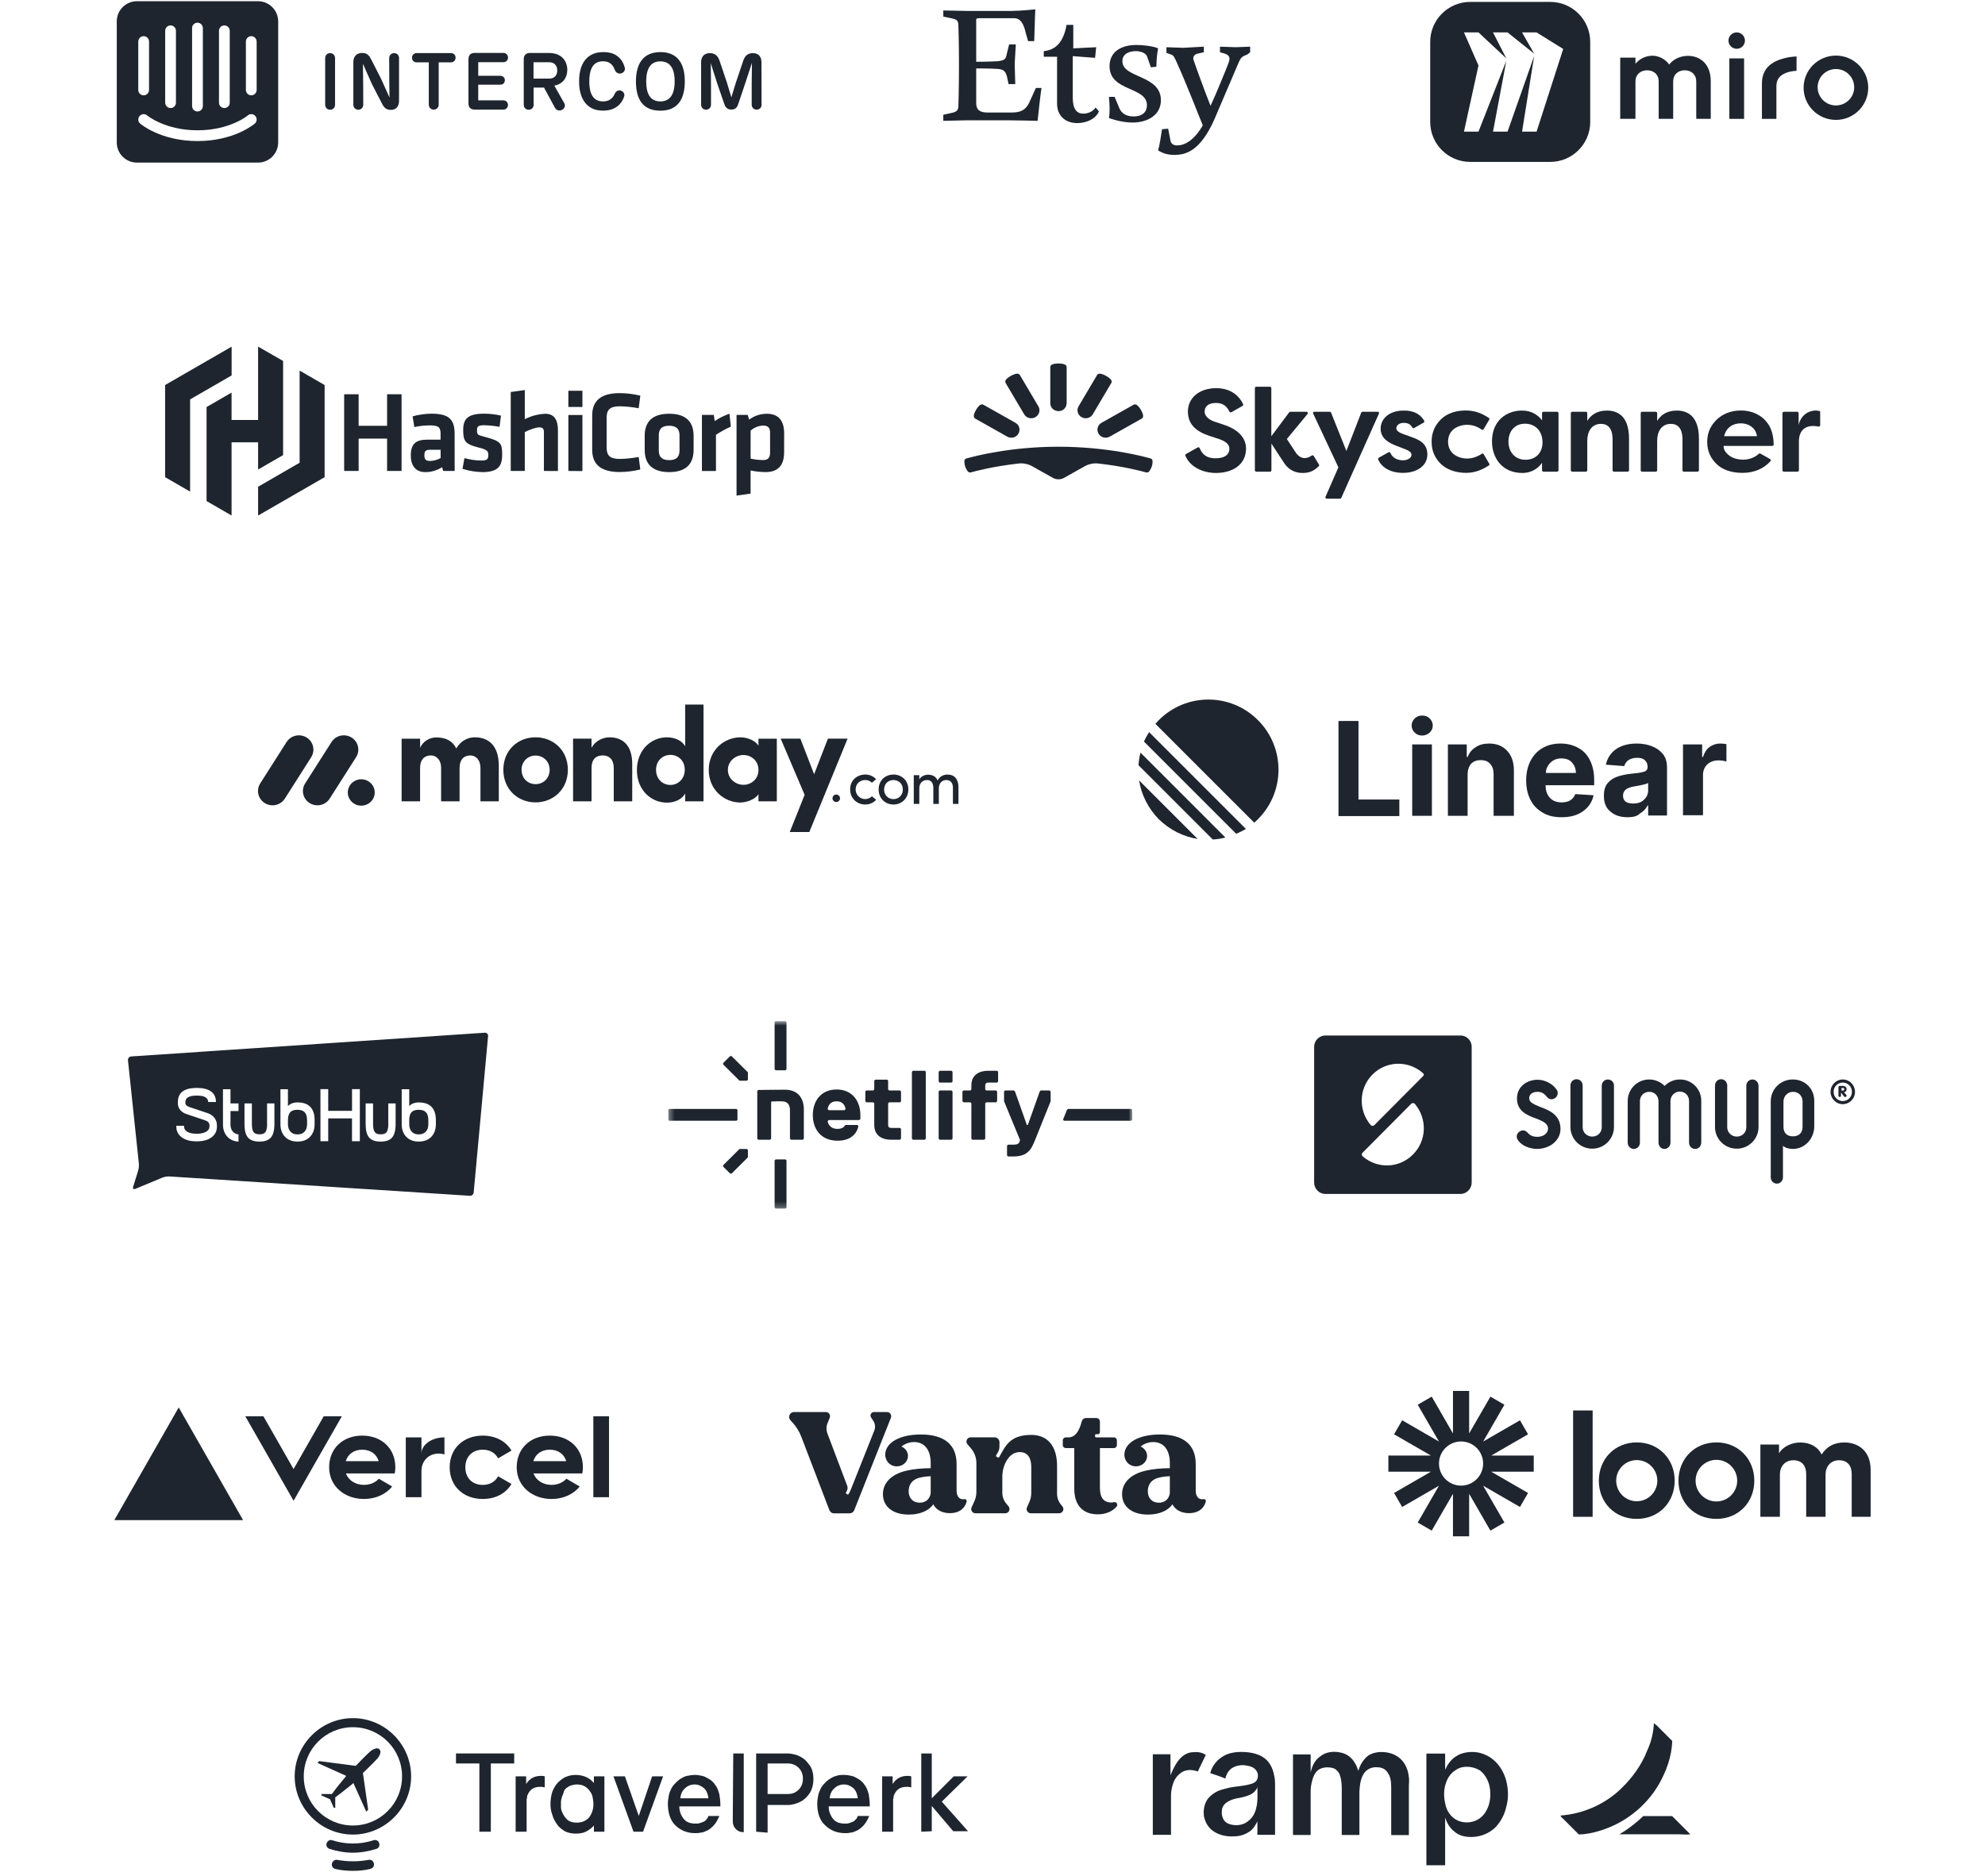<svg viewBox="0 0 328 310" fill="none" xmlns="http://www.w3.org/2000/svg">
  <path
    d="M42.632 0.2H22.628C21.744 0.2 20.896 0.551 20.27 1.177C19.645 1.802 19.294 2.65 19.294 3.534V23.538C19.294 24.422 19.645 25.27 20.27 25.895C20.896 26.52 21.744 26.872 22.628 26.872H42.632C43.516 26.872 44.364 26.52 44.989 25.895C45.614 25.27 45.966 24.422 45.966 23.538V3.534C45.966 2.65 45.614 1.802 44.989 1.177C44.364 0.551 43.516 0.2 42.632 0.2ZM36.185 5.09C36.186 4.854 36.28 4.629 36.447 4.462C36.613 4.295 36.839 4.201 37.075 4.201C37.31 4.201 37.536 4.295 37.703 4.462C37.87 4.629 37.963 4.854 37.964 5.09V16.967C37.963 17.203 37.87 17.429 37.703 17.595C37.536 17.762 37.31 17.856 37.075 17.857C36.839 17.856 36.613 17.762 36.447 17.595C36.28 17.429 36.186 17.203 36.185 16.967V5.09ZM31.74 4.64C31.741 4.404 31.835 4.179 32.002 4.012C32.168 3.845 32.394 3.751 32.63 3.751C32.865 3.751 33.091 3.845 33.258 4.012C33.425 4.179 33.518 4.404 33.519 4.64V17.532C33.518 17.767 33.425 17.993 33.258 18.16C33.091 18.326 32.865 18.42 32.63 18.421C32.394 18.42 32.168 18.326 32.002 18.16C31.835 17.993 31.741 17.767 31.74 17.532V4.64ZM27.295 5.09C27.296 4.854 27.39 4.629 27.557 4.462C27.723 4.295 27.949 4.201 28.185 4.201C28.677 4.201 29.073 4.599 29.073 5.09V16.967C29.073 17.459 28.676 17.857 28.185 17.857C27.949 17.856 27.723 17.762 27.557 17.595C27.39 17.429 27.296 17.203 27.295 16.967V5.09ZM22.85 6.868C22.85 6.376 23.248 5.979 23.739 5.979C23.975 5.979 24.2 6.073 24.367 6.24C24.534 6.406 24.628 6.632 24.628 6.868V14.864C24.628 15.1 24.534 15.326 24.367 15.492C24.2 15.659 23.975 15.753 23.739 15.754C23.247 15.754 22.85 15.355 22.85 14.864V6.868ZM42.099 20.429C41.962 20.547 38.668 23.31 32.631 23.31C26.593 23.31 23.3 20.547 23.162 20.429C22.79 20.11 22.745 19.549 23.066 19.175C23.386 18.802 23.944 18.759 24.316 19.078C24.367 19.121 27.308 21.532 32.63 21.532C38.017 21.532 40.913 19.104 40.941 19.079C41.313 18.759 41.875 18.803 42.194 19.175C42.513 19.548 42.472 20.109 42.1 20.429H42.099ZM42.409 14.864C42.408 15.1 42.315 15.326 42.148 15.492C41.981 15.659 41.755 15.753 41.52 15.754C41.028 15.754 40.631 15.355 40.631 14.864V6.868C40.631 6.376 41.029 5.979 41.52 5.979C41.755 5.979 41.981 6.073 42.148 6.24C42.315 6.406 42.408 6.632 42.409 6.868V14.864Z"
    fill="#1E252F" />
  <path
    d="M55.365 17.323C55.366 17.431 55.346 17.539 55.305 17.639C55.264 17.739 55.203 17.829 55.126 17.905C55.049 17.981 54.957 18.04 54.857 18.08C54.756 18.119 54.649 18.138 54.541 18.134C54.07 18.134 53.73 17.768 53.73 17.323V9.592C53.728 9.484 53.748 9.377 53.789 9.277C53.831 9.177 53.892 9.086 53.968 9.01C54.045 8.935 54.137 8.875 54.238 8.836C54.338 8.796 54.446 8.778 54.554 8.781C55.025 8.781 55.365 9.148 55.365 9.592V17.323ZM65.936 9.592V16.657C65.936 17.613 65.426 18.158 64.615 18.158H64.55C63.778 18.158 63.411 17.713 63.085 17.058L61.436 13.852L59.971 10.543L60.01 13.749L60.023 17.32C60.025 17.428 60.004 17.535 59.963 17.635C59.922 17.735 59.861 17.826 59.784 17.902C59.707 17.977 59.616 18.037 59.515 18.076C59.414 18.116 59.307 18.134 59.199 18.131C58.728 18.131 58.388 17.764 58.388 17.32V10.255C58.388 9.378 58.898 8.754 59.788 8.754H59.853C60.687 8.754 61.018 9.199 61.353 9.855L62.975 13.034L64.362 16.122L64.323 13.165L64.31 9.594C64.308 9.486 64.329 9.378 64.37 9.278C64.411 9.178 64.472 9.088 64.549 9.012C64.626 8.936 64.717 8.877 64.818 8.837C64.919 8.798 65.026 8.779 65.134 8.783C65.604 8.782 65.944 9.148 65.944 9.593L65.936 9.592ZM72.491 17.302C72.493 17.41 72.472 17.517 72.431 17.617C72.39 17.717 72.329 17.808 72.252 17.883C72.175 17.959 72.084 18.019 71.983 18.058C71.883 18.097 71.775 18.116 71.667 18.113C71.196 18.113 70.856 17.746 70.856 17.302V10.302H68.828C68.41 10.302 68.078 9.988 68.078 9.53C68.076 9.43 68.094 9.33 68.131 9.237C68.168 9.144 68.224 9.06 68.295 8.989C68.366 8.918 68.451 8.862 68.544 8.825C68.637 8.788 68.736 8.77 68.837 8.772H74.528C74.946 8.772 75.278 9.086 75.278 9.544C75.28 9.644 75.262 9.744 75.225 9.837C75.187 9.93 75.132 10.014 75.061 10.085C74.99 10.156 74.905 10.212 74.812 10.249C74.719 10.286 74.62 10.304 74.519 10.302H72.491V17.302ZM77.411 17.041V9.78C77.411 9.099 77.79 8.721 78.483 8.746H83.193C83.611 8.746 83.943 9.073 83.943 9.518C83.945 9.618 83.927 9.718 83.89 9.811C83.852 9.904 83.796 9.988 83.726 10.059C83.655 10.13 83.57 10.186 83.477 10.223C83.384 10.261 83.284 10.279 83.184 10.276H79.023V12.527H82.691C83.097 12.527 83.424 12.827 83.424 13.26C83.424 13.694 83.097 13.994 82.691 13.994H79.023V16.584H83.184C83.603 16.584 83.934 16.911 83.934 17.356C83.937 17.456 83.919 17.556 83.881 17.649C83.844 17.742 83.788 17.826 83.717 17.897C83.646 17.968 83.562 18.024 83.469 18.061C83.376 18.099 83.276 18.117 83.176 18.114H78.444C77.764 18.115 77.386 17.736 77.411 17.043V17.041ZM93.242 17.062C93.465 17.441 93.32 17.925 92.863 18.162C92.418 18.384 91.933 18.215 91.713 17.835L89.894 14.473H88.167L88.18 17.325C88.182 17.433 88.161 17.54 88.12 17.64C88.079 17.74 88.018 17.831 87.941 17.907C87.864 17.983 87.773 18.042 87.672 18.081C87.571 18.121 87.464 18.139 87.356 18.136C86.885 18.136 86.545 17.769 86.545 17.325V9.789C86.545 9.109 86.924 8.73 87.618 8.755H90.718C92.852 8.755 93.74 10.142 93.74 11.556C93.74 12.903 92.955 13.889 91.607 14.159L93.242 17.063V17.062ZM88.158 12.993H90.748C91.625 12.993 92.082 12.43 92.082 11.632C92.082 10.833 91.598 10.284 90.734 10.284H88.157V12.993H88.158ZM97.106 17.428C96.125 16.552 95.689 15.178 95.689 13.451C95.689 11.711 96.121 10.351 97.089 9.487C97.691 8.964 98.502 8.61 99.68 8.61C100.713 8.61 101.512 8.846 102.114 9.356C102.637 9.775 103.016 10.356 103.239 11.188C103.355 11.62 103.055 12.052 102.559 12.143C102.088 12.222 101.709 11.921 101.564 11.489C101.408 11.071 101.198 10.77 100.949 10.56C100.609 10.26 100.199 10.128 99.641 10.128C99.052 10.128 98.54 10.298 98.162 10.678C97.612 11.228 97.377 12.209 97.377 13.452C97.377 14.682 97.599 15.663 98.175 16.212C98.555 16.592 99.052 16.762 99.627 16.762C100.229 16.762 100.686 16.606 101.067 16.252C101.274 16.057 101.439 15.821 101.55 15.559C101.72 15.153 102.074 14.852 102.531 14.957C102.989 15.062 103.277 15.507 103.133 15.938C102.897 16.657 102.491 17.233 101.943 17.626C101.341 18.058 100.595 18.28 99.653 18.28C98.45 18.28 97.69 17.927 97.114 17.43L97.106 17.428ZM105.082 13.451C105.082 10.521 106.286 8.61 109.125 8.61C111.938 8.61 113.155 10.469 113.155 13.451C113.155 16.473 111.925 18.292 109.125 18.292C106.273 18.292 105.082 16.473 105.082 13.451ZM111.48 13.451C111.48 11.226 110.669 10.142 109.113 10.142C107.582 10.142 106.779 11.228 106.779 13.451C106.779 15.674 107.565 16.76 109.113 16.76C110.657 16.76 111.48 15.674 111.48 13.451ZM125.846 17.31C125.848 17.418 125.827 17.525 125.786 17.625C125.745 17.725 125.684 17.816 125.607 17.892C125.53 17.968 125.439 18.027 125.338 18.066C125.238 18.106 125.13 18.124 125.022 18.121C124.551 18.121 124.211 17.754 124.211 17.31V13.804L124.25 10.389L123.112 13.856L121.961 17.271C121.766 17.873 121.36 18.109 120.85 18.109C120.313 18.109 119.92 17.86 119.711 17.258L118.533 13.858L117.447 10.443L117.486 13.805V17.312C117.488 17.42 117.468 17.527 117.427 17.627C117.385 17.727 117.325 17.818 117.248 17.893C117.17 17.969 117.079 18.029 116.978 18.068C116.878 18.107 116.77 18.126 116.662 18.123C116.191 18.123 115.851 17.756 115.851 17.312V10.312C115.851 9.344 116.375 8.781 117.291 8.781C118.154 8.781 118.638 9.239 118.913 10.076L120.116 13.648L120.85 16.082L121.596 13.648L122.799 10.076C123.074 9.239 123.545 8.781 124.408 8.781C125.325 8.781 125.825 9.331 125.825 10.312L125.838 17.311L125.846 17.31Z"
    fill="#1E252F" />
  <g clip-path="url(#clip0_1164_53852)">
    <path
      d="M161.307 3.387V10.206C161.307 10.206 163.71 10.206 164.996 10.108C166.007 9.931 166.193 9.834 166.379 8.822L166.751 7.341H167.851L167.665 10.578L167.763 13.895H166.654L166.379 12.6C166.104 11.678 165.732 11.491 164.996 11.402C164.074 11.305 161.307 11.305 161.307 11.305V17.024C161.307 18.124 161.865 18.594 163.151 18.594H167.026C168.224 18.594 169.42 18.496 170.166 16.749L171.168 14.533H172.098C172.001 14.993 171.54 19.055 171.451 19.968C171.451 19.968 167.949 19.88 166.477 19.88H159.835L155.871 19.968V18.966L157.157 18.682C158.088 18.496 158.362 18.221 158.362 17.485C158.362 17.485 158.46 14.993 158.46 10.843C158.46 6.702 158.362 4.21 158.362 4.21C158.362 3.384 158.088 3.198 157.157 3.012L155.871 2.74V1.728L159.746 1.808H167.124C168.596 1.808 171.078 1.542 171.078 1.542C171.078 1.542 170.99 3.103 170.892 6.792H169.881L169.508 5.497C169.145 3.838 168.595 3.013 167.575 3.013H161.777C161.307 3.014 161.307 3.103 161.307 3.387ZM176.239 4.114H177.348V7.989L181.134 7.803L180.948 9.559L177.259 9.275V16.104C177.259 18.036 177.906 18.781 179.015 18.781C180.017 18.781 180.762 18.223 181.037 17.762L181.586 18.409C181.037 19.695 179.476 20.342 177.995 20.342C176.16 20.342 174.669 19.242 174.669 17.123V9.372H172.47V8.45C174.315 8.264 175.69 7.155 176.239 4.114ZM184.175 16.005L184.911 17.761C185.185 18.496 185.832 19.242 187.304 19.242C188.874 19.242 189.521 18.409 189.521 17.397C189.521 14.258 183.341 15.181 183.341 10.941C183.341 8.548 185.274 7.43 187.765 7.43C188.874 7.43 190.532 7.616 191.365 7.988C191.179 8.91 191.082 10.107 191.082 11.03L190.168 11.118L189.521 9.274C189.335 8.822 188.59 8.449 187.677 8.449C186.568 8.449 185.46 8.91 185.46 10.107C185.46 12.963 191.826 12.324 191.826 16.563C191.826 18.966 189.707 20.252 187.118 20.252C185.185 20.252 183.243 19.507 183.243 19.507C183.429 18.407 183.341 17.211 183.243 16.005H184.175ZM191.367 24.855C191.641 23.843 191.827 22.558 192.014 21.352L193.025 21.263L193.397 23.196C193.486 23.657 193.76 24.029 194.497 24.029C195.694 24.029 197.264 23.294 198.744 20.713C198.088 19.143 196.155 14.08 194.399 10.205C193.938 9.186 193.85 9.096 193.211 8.91L192.741 8.733V7.802L195.516 7.9L198.921 7.713V8.636L198.088 8.822C197.441 8.911 197.174 9.274 197.174 9.647C197.174 9.745 197.174 9.834 197.263 10.02C197.44 10.578 198.921 14.72 200.03 17.486C200.944 15.553 202.7 11.217 202.974 10.481C203.072 10.108 203.161 10.02 203.161 9.745C203.161 9.275 202.886 9.001 202.247 8.823L201.591 8.636V7.715L204.18 7.803L206.574 7.715V8.636L206.113 8.999C205.191 9.372 205.093 9.46 204.729 10.205L200.677 19.692C198.274 25.137 195.783 25.598 194.035 25.598C192.927 25.599 192.094 25.315 191.367 24.855Z"
      fill="#1E252F" />
  </g>
  <g clip-path="url(#clip1_1164_53852)">
    <path
      d="M291.138 13.796V19.643H293.533V14.155C293.533 11.71 296.861 11.706 296.861 11.706V9.327C296.861 9.327 295.93 9.369 295.195 9.534C293.111 10.003 291.138 11.031 291.138 13.796Z"
      fill="#1E252F" />
    <path
      d="M273.082 9.209C274.015 9.209 275.181 9.737 275.815 10.665C276.473 9.821 277.553 9.251 278.889 9.229C280.585 9.208 282.683 10.264 282.683 13.43V19.636H280.287V13.43C280.287 12.374 279.524 11.616 278.381 11.616C277.238 11.616 276.474 12.374 276.474 13.43V19.636H274.079V13.43C274.079 12.374 273.316 11.616 272.172 11.616C271.027 11.616 270.243 12.374 270.243 13.43V19.636H267.724V9.523H270.243V10.539C270.922 9.716 271.917 9.209 273.083 9.209H273.082Z"
      fill="#1E252F" />
    <path d="M288.191 9.652V19.643H285.755V9.652H288.191Z" fill="#1E252F" />
    <path
      d="M286.972 8.063C287.723 8.063 288.332 7.457 288.332 6.709C288.332 5.962 287.723 5.356 286.972 5.356C286.221 5.356 285.612 5.962 285.612 6.709C285.612 7.457 286.221 8.063 286.972 8.063Z"
      fill="#1E252F" />
    <path
      d="M303.366 9.187C300.416 9.187 298.025 11.566 298.025 14.501C298.025 17.436 300.416 19.815 303.366 19.815C306.315 19.815 308.706 17.436 308.706 14.501C308.706 11.566 306.315 9.187 303.366 9.187ZM303.366 17.426C301.696 17.426 300.342 16.079 300.342 14.417C300.342 12.755 301.696 11.409 303.366 11.409C305.036 11.409 306.389 12.755 306.389 14.417C306.389 16.079 305.036 17.426 303.366 17.426Z"
      fill="#1E252F" />
    <path fill-rule="evenodd" clip-rule="evenodd"
      d="M242.936 0.316C239.286 0.316 236.326 3.275 236.326 6.926V20.146C236.326 23.796 239.286 26.756 242.936 26.756H256.156C259.807 26.756 262.766 23.796 262.766 20.146V6.926C262.766 3.275 259.807 0.316 256.156 0.316H242.936ZM251.504 5.356H253.904L258.304 8.089L253.904 21.757H251.504L253.504 9.261L249.104 21.757H246.704L248.904 10.042L244.303 21.757H241.903L244.303 10.823L241.903 5.356H244.303L248.904 9.651L246.704 5.356H249.104L253.504 8.87L251.504 5.356Z"
      fill="#1E252F" />
  </g>
  <g clip-path="url(#clip2_1164_53852)">
    <path
      d="M63.962 77.83V72.486H59.261V77.83H56.868V65.157H59.261V70.37H63.962V65.157H66.355V77.83M75.128 77.83H73.228L73.056 77.203C72.235 77.737 71.276 78.022 70.297 78.022C68.602 78.022 67.879 76.861 67.879 75.263C67.879 73.379 68.698 72.657 70.573 72.657H72.8V71.685C72.8 70.659 72.516 70.297 71.031 70.297C70.168 70.303 69.308 70.396 68.463 70.573L68.178 68.804C69.214 68.516 70.282 68.37 71.357 68.366C74.267 68.366 75.124 69.392 75.124 71.715L75.128 77.83ZM72.806 74.328H71.095C70.334 74.328 70.125 74.536 70.125 75.242C70.125 75.889 70.334 76.176 71.059 76.176C71.673 76.166 72.275 76.002 72.808 75.698L72.806 74.328ZM79.62 78.01C78.534 77.99 77.457 77.811 76.424 77.476L76.747 75.707C77.644 75.964 78.573 76.099 79.506 76.107C80.533 76.107 80.686 75.867 80.686 75.173C80.686 74.604 80.571 74.316 79.068 73.955C76.805 73.401 76.538 72.832 76.538 71.045C76.538 69.181 77.357 68.362 80.002 68.362C80.938 68.363 81.87 68.472 82.78 68.685L82.549 70.539C81.708 70.383 80.856 70.294 80.001 70.273C78.993 70.273 78.821 70.513 78.821 71.081C78.821 71.823 78.879 71.889 80.135 72.204C82.739 72.891 82.978 73.233 82.978 75.126C82.978 76.923 82.425 78.026 79.628 78.026L79.62 78.01ZM89.875 77.83V71.368C89.875 70.873 89.667 70.627 89.133 70.627C88.564 70.627 87.553 70.968 86.716 71.408V77.832H84.395V64.784L86.716 64.461V69.274C87.767 68.736 88.922 68.43 90.101 68.379C91.642 68.379 92.194 69.463 92.194 71.12V77.837L89.875 77.83ZM93.916 67.252V64.576H96.237V67.259L93.916 67.252ZM93.916 77.83V68.581H96.237V77.848L93.916 77.83ZM97.855 68.639C97.855 66.318 99.205 64.969 102.363 64.969C103.524 64.968 104.68 65.109 105.807 65.387L105.537 67.468C104.511 67.273 103.47 67.165 102.426 67.144C100.77 67.144 100.238 67.716 100.238 69.059V73.929C100.238 75.279 100.772 75.844 102.426 75.844C103.47 75.823 104.511 75.715 105.537 75.521L105.803 77.586C104.676 77.855 103.52 78.004 102.359 78.004C99.2 78.004 97.852 76.655 97.852 74.334L97.855 68.639ZM110.57 78.019C107.392 78.019 106.53 76.269 106.53 74.367V72.026C106.53 70.122 107.386 68.374 110.57 68.374C113.755 68.374 114.611 70.123 114.611 72.026V74.367C114.604 76.27 113.749 78.019 110.57 78.019ZM110.57 70.359C109.333 70.359 108.859 70.912 108.859 71.957V74.442C108.859 75.488 109.338 76.04 110.57 76.04C111.803 76.04 112.282 75.487 112.282 74.442V71.957C112.278 70.911 111.801 70.359 110.57 70.359ZM120.762 70.503C119.909 70.889 119.09 71.341 118.306 71.852V77.836H115.985V68.563H117.945L118.098 69.59C118.853 69.078 119.672 68.668 120.534 68.371L120.762 70.503ZM129.565 74.746C129.565 76.811 128.651 78.017 126.501 78.017C125.67 78.008 124.84 77.927 124.027 77.748V81.576L121.705 81.9V68.563H123.551L123.79 69.344C124.636 68.713 125.664 68.373 126.72 68.376C128.584 68.376 129.572 69.48 129.572 71.592L129.565 74.746ZM124.029 75.792C124.705 75.94 125.394 76.02 126.086 76.032C126.923 76.032 127.247 75.632 127.247 74.794V71.508C127.247 70.747 126.962 70.329 126.106 70.329C125.338 70.355 124.603 70.652 124.032 71.166L124.029 75.792ZM38.273 57.289L27.282 63.629V78.856L31.413 81.24V66.006L38.273 62.043M42.649 57.28V69.407H38.264V64.882L34.133 67.266V82.803L38.264 85.192V73.1H42.649V77.594L46.78 75.213V59.655M42.649 85.198L53.64 78.858V63.629L49.51 61.245V76.474L42.649 80.437"
      fill="#1E252F" />
  </g>
  <g clip-path="url(#clip3_1164_53852)">
    <path
      d="M174.902 79.207C175.228 79.207 175.539 79.132 175.834 78.965L179.238 77.054C179.922 76.675 180.715 76.508 181.507 76.6C185.642 77.069 188.532 77.828 189.387 78.07C189.558 78.116 189.76 78.055 189.869 77.919C190.009 77.752 190.18 77.479 190.32 77.085C190.444 76.705 190.46 76.387 190.444 76.16C190.429 75.978 190.304 75.811 190.118 75.765C188.781 75.386 182.859 73.825 174.902 73.825C166.944 73.825 161.022 75.386 159.686 75.765C159.499 75.811 159.375 75.978 159.359 76.16C159.344 76.372 159.359 76.69 159.484 77.085C159.608 77.479 159.794 77.752 159.934 77.919C160.043 78.055 160.245 78.116 160.416 78.07C161.271 77.828 164.178 77.069 168.296 76.6C169.089 76.508 169.881 76.675 170.565 77.054L173.969 78.965C174.265 79.132 174.591 79.207 174.902 79.207Z"
      fill="#1E252F" />
    <path
      d="M169.228 68.457C169.415 68.775 169.71 68.987 170.052 69.078C170.394 69.169 170.752 69.124 171.078 68.942C171.404 68.76 171.622 68.472 171.715 68.138C171.809 67.805 171.762 67.456 171.575 67.138L168.513 61.967C168.42 61.8 168.218 61.739 168.032 61.755C167.783 61.77 167.441 61.891 167.037 62.118C166.633 62.346 166.353 62.573 166.213 62.771C166.104 62.922 166.073 63.119 166.167 63.286L169.228 68.457Z"
      fill="#1E252F" />
    <path
      d="M166.432 72.157C166.758 72.338 167.131 72.369 167.457 72.293C167.799 72.202 168.095 71.99 168.281 71.671C168.468 71.353 168.499 70.989 168.421 70.671C168.343 70.352 168.11 70.049 167.784 69.867L162.484 66.88C162.313 66.789 162.111 66.819 161.955 66.925C161.753 67.062 161.52 67.335 161.287 67.729C161.054 68.123 160.93 68.457 160.914 68.699C160.899 68.896 160.976 69.078 161.132 69.169L166.432 72.157Z"
      fill="#1E252F" />
    <path
      d="M176.254 66.622C176.254 66.986 176.099 67.319 175.866 67.562C175.617 67.805 175.291 67.941 174.902 67.941C174.529 67.941 174.187 67.79 173.938 67.562C173.69 67.319 173.55 67.001 173.55 66.622V60.663C173.55 60.465 173.674 60.314 173.861 60.238C174.078 60.132 174.436 60.071 174.902 60.071C175.368 60.071 175.726 60.132 175.943 60.238C176.114 60.329 176.254 60.465 176.254 60.663V66.622Z"
      fill="#1E252F" />
    <path
      d="M180.574 68.457C180.388 68.775 180.093 68.987 179.751 69.078C179.409 69.169 179.051 69.124 178.725 68.942C178.399 68.76 178.181 68.472 178.088 68.138C177.994 67.805 178.041 67.456 178.227 67.138L181.289 61.967C181.383 61.8 181.585 61.739 181.771 61.755C182.02 61.77 182.362 61.891 182.766 62.118C183.17 62.346 183.45 62.573 183.59 62.771C183.698 62.922 183.729 63.119 183.636 63.286L180.574 68.457Z"
      fill="#1E252F" />
    <path
      d="M183.372 72.157C183.045 72.338 182.672 72.369 182.346 72.293C182.004 72.202 181.709 71.99 181.523 71.671C181.336 71.353 181.305 70.989 181.383 70.671C181.476 70.337 181.693 70.049 182.02 69.867L187.32 66.88C187.491 66.789 187.693 66.819 187.848 66.925C188.05 67.062 188.283 67.335 188.517 67.729C188.75 68.123 188.874 68.457 188.889 68.699C188.905 68.896 188.827 69.078 188.672 69.169L183.372 72.157Z"
      fill="#1E252F" />
    <path
      d="M217.177 68.047H219.726C219.819 68.047 219.897 68.108 219.943 68.184L222.477 74.522L224.933 68.184C224.963 68.093 225.057 68.047 225.15 68.047H227.652C227.823 68.047 227.932 68.214 227.854 68.35L221.637 82.27C221.606 82.346 221.513 82.407 221.436 82.407H219.228C219.073 82.407 218.949 82.24 219.027 82.103L221.156 77.236L216.99 68.35C216.897 68.214 217.006 68.047 217.177 68.047Z"
      fill="#1E252F" />
    <path
      d="M254.805 69.457V68.275C254.805 68.153 254.913 68.047 255.038 68.047H257.291C257.416 68.047 257.525 68.153 257.525 68.275V77.721C257.525 77.843 257.416 77.949 257.291 77.949H255.038C254.913 77.949 254.805 77.843 254.805 77.721V76.478C254.323 77.206 253.266 78.161 251.541 78.161C248.246 78.161 246.536 75.705 246.536 72.96C246.536 69.382 249.085 67.85 251.463 67.85C253.033 67.835 254.121 68.563 254.805 69.457ZM249.256 72.975C249.256 74.674 250.328 75.978 252.054 75.978C253.779 75.978 254.882 74.84 254.882 73.097C254.882 71.353 253.81 70.019 251.976 70.019C250.251 70.019 249.256 71.323 249.256 72.975Z"
      fill="#1E252F" />
    <path
      d="M259.561 77.721V68.275C259.561 68.153 259.669 68.047 259.794 68.047H262.047C262.172 68.047 262.28 68.153 262.28 68.275V69.564C262.809 68.669 263.804 67.85 265.498 67.85C267.239 67.85 269.181 68.684 269.181 72.52V77.721C269.181 77.843 269.072 77.949 268.948 77.949H266.694C266.57 77.949 266.461 77.843 266.461 77.721V72.566C266.461 71.641 266.228 70.049 264.549 70.049C262.871 70.049 262.28 71.489 262.28 72.824V77.721C262.28 77.843 262.172 77.949 262.047 77.949H259.794C259.654 77.934 259.561 77.843 259.561 77.721Z"
      fill="#1E252F" />
    <path
      d="M271.109 77.721V68.275C271.109 68.153 271.218 68.047 271.343 68.047H273.596C273.721 68.047 273.83 68.153 273.83 68.275V69.564C274.358 68.669 275.353 67.85 277.047 67.85C278.787 67.85 280.73 68.684 280.73 72.52V77.721C280.73 77.843 280.621 77.949 280.497 77.949H278.243C278.119 77.949 278.01 77.843 278.01 77.721V72.566C278.01 71.641 277.777 70.049 276.099 70.049C274.42 70.049 273.83 71.489 273.83 72.824V77.721C273.83 77.843 273.721 77.949 273.596 77.949H271.343C271.218 77.934 271.109 77.843 271.109 77.721Z"
      fill="#1E252F" />
    <path
      d="M294.78 68.047H296.971C297.096 68.047 297.204 68.153 297.204 68.275V70.231C297.64 68.29 299.349 67.623 300.593 67.911C300.702 67.926 300.764 68.017 300.764 68.123V70.276C300.764 70.413 300.639 70.519 300.484 70.489C298.184 70.049 297.251 71.262 297.251 72.96V77.721C297.251 77.843 297.142 77.949 297.018 77.949H294.764C294.64 77.949 294.531 77.843 294.531 77.721V68.275C294.547 68.153 294.656 68.047 294.78 68.047Z"
      fill="#1E252F" />
    <path
      d="M202.24 70.201C201.541 69.973 201.168 69.837 200.609 69.654C200.033 69.457 199.054 68.911 199.054 68.032C199.054 67.153 199.676 66.591 200.935 66.591C202.085 66.591 202.722 67.138 203.142 68.017C203.204 68.138 203.344 68.184 203.468 68.123L205.318 67.077C205.411 67.016 205.458 66.895 205.411 66.789C204.851 65.591 203.546 64.15 200.966 64.15C198.091 64.15 196.288 65.818 196.288 68.017C196.288 70.201 197.764 71.338 199.769 72.005C200.5 72.248 200.795 72.353 201.417 72.551C202.598 72.945 203.142 73.46 203.142 74.173C203.142 74.886 202.676 75.735 200.842 75.735C199.163 75.735 198.573 74.871 198.231 74.052C198.184 73.931 198.028 73.87 197.904 73.946L195.961 75.037C195.868 75.098 195.821 75.204 195.868 75.31C196.614 77.1 198.65 78.161 200.935 78.161C203.624 78.161 205.893 76.827 205.893 74.128C205.893 71.429 202.94 70.428 202.24 70.201Z"
      fill="#1E252F" />
    <path
      d="M217.083 75.356C217.021 75.25 216.866 75.204 216.757 75.28C215.886 75.902 214.861 75.917 214.083 74.749C213.431 73.764 212.638 72.551 212.638 72.551L216.057 68.411C216.182 68.26 216.073 68.047 215.886 68.047H213.213C213.135 68.047 213.073 68.078 213.027 68.138L210.073 72.096V64.135C210.073 64.014 209.965 63.908 209.84 63.908H207.587C207.462 63.908 207.354 64.014 207.354 64.135V77.721C207.354 77.843 207.462 77.949 207.587 77.949H209.856C209.98 77.949 210.089 77.843 210.089 77.721V73.309C210.089 73.309 211.597 75.629 212.172 76.493C212.949 77.676 214.037 78.161 215.218 78.161C216.337 78.161 217.052 77.873 217.907 77.054C217.985 76.979 218 76.872 217.954 76.781L217.083 75.356Z"
      fill="#1E252F" />
    <path
      d="M233.263 72.233C232.548 71.975 232.299 71.884 231.756 71.686C231.211 71.489 230.73 71.201 230.73 70.777C230.73 70.352 231.134 69.882 231.958 69.882C232.672 69.882 233.108 70.155 233.356 70.64C233.419 70.761 233.559 70.792 233.667 70.731L235.253 69.837C235.362 69.776 235.392 69.639 235.33 69.533C234.895 68.79 234.04 67.85 231.973 67.85C229.44 67.85 228.134 69.275 228.134 70.853C228.134 72.43 229.455 73.172 230.668 73.642C232.035 74.189 232.129 74.219 232.299 74.279C232.719 74.446 233.232 74.704 233.232 75.174C233.232 75.644 232.672 76.069 231.818 76.069C231.025 76.069 230.124 75.75 229.751 74.856C229.704 74.734 229.548 74.674 229.424 74.749L227.823 75.644C227.73 75.705 227.684 75.811 227.73 75.917C228.196 77.1 229.58 78.146 231.818 78.146C234.242 78.146 235.859 76.888 235.859 75.113C235.859 73.339 234.615 72.718 233.263 72.233Z"
      fill="#1E252F" />
    <path
      d="M242.37 70.201C243.381 70.201 244.127 70.504 244.826 70.989C244.935 71.065 245.09 71.034 245.152 70.928L246.085 69.351C246.147 69.245 246.116 69.124 246.007 69.063C245.044 68.426 243.847 67.835 242.231 67.835C240.63 67.835 239.153 68.259 238.096 69.306C237.04 70.337 236.558 71.565 236.558 73.021C236.558 74.78 237.304 75.902 238.112 76.69C238.92 77.479 240.381 78.146 242.246 78.146C243.925 78.146 245.168 77.464 246.023 76.918C246.116 76.857 246.147 76.721 246.085 76.63L245.168 75.068C245.106 74.962 244.951 74.916 244.842 74.992C244.236 75.417 243.365 75.781 242.386 75.781C241.282 75.781 239.277 75.174 239.277 72.99C239.277 70.807 241.267 70.201 242.37 70.201Z"
      fill="#1E252F" />
    <path
      d="M288.096 75.963C287.194 75.963 286.34 75.75 285.718 75.265C285.096 74.78 284.801 74.279 284.801 73.688H292.852C292.976 73.688 293.085 73.582 293.085 73.461C293.038 71.125 292.261 70.034 291.515 69.291C290.738 68.532 289.417 67.835 287.676 67.835C285.936 67.835 284.599 68.457 283.682 69.336C282.781 70.216 282.097 71.338 282.097 73.036C282.097 74.734 282.796 75.856 283.651 76.69C284.506 77.524 285.905 78.146 287.909 78.146C289.806 78.146 291.407 77.494 292.557 76.205C292.65 76.099 292.619 75.932 292.495 75.871L290.893 74.962C290.816 74.916 290.707 74.916 290.629 74.992C289.837 75.72 288.826 75.963 288.096 75.963ZM287.661 69.958C288.951 69.958 290.132 70.716 290.319 72.081H284.894C285.252 70.61 286.371 69.958 287.661 69.958Z"
      fill="#1E252F" />
  </g>
  <g clip-path="url(#clip4_1164_53852)">
    <path
      d="M45.031 133.084C44.162 133.086 43.36 132.621 42.931 131.866C42.508 131.116 42.534 130.194 42.997 129.468L47.32 122.679C47.771 121.937 48.586 121.494 49.454 121.52C50.322 121.541 51.111 122.027 51.52 122.793C51.923 123.555 51.872 124.472 51.39 125.187L47.069 131.976C46.624 132.67 45.855 133.088 45.031 133.084Z"
      fill="#1E252F" />
    <path
      d="M52.446 133.084C51.574 133.084 50.772 132.618 50.35 131.869C49.928 131.121 49.954 130.201 50.416 129.477L54.731 122.704C55.175 121.951 55.993 121.497 56.867 121.52C57.746 121.539 58.543 122.031 58.946 122.8C59.347 123.57 59.288 124.492 58.791 125.205L54.477 131.979C54.033 132.67 53.267 133.086 52.446 133.084Z"
      fill="#1E252F" />
    <path
      d="M59.695 133.141C60.925 133.141 61.921 132.165 61.921 130.962C61.921 129.759 60.925 128.783 59.695 128.783C58.466 128.783 57.47 129.759 57.47 130.962C57.47 132.165 58.466 133.141 59.695 133.141Z"
      fill="#1E252F" />
    <path
      d="M156.386 128.909C157.059 128.909 157.461 129.388 157.461 130.171V132.854H158.374V130.109C158.374 128.778 157.746 128.005 156.567 128.005C156.105 128.005 155.372 128.132 154.935 128.981C154.729 128.471 154.258 128.115 153.711 128.056C153.542 128.025 153.369 128.015 153.198 128.026C152.822 128.056 152.154 128.289 151.904 128.819V128.107H150.99V132.854H151.904V130.293C151.904 129.296 152.556 128.909 153.209 128.909C153.821 128.909 154.223 129.378 154.223 130.161V132.854H155.131V130.293C155.131 129.499 155.608 128.9 156.386 128.909ZM147.635 132.061C148.052 132.07 148.455 131.904 148.747 131.601C149.041 131.299 149.196 130.888 149.181 130.466C149.181 129.509 148.477 128.909 147.635 128.909C146.791 128.909 146.089 129.509 146.089 130.466C146.072 130.887 146.228 131.297 146.519 131.599C146.81 131.901 147.211 132.068 147.627 132.061H147.635ZM147.635 132.951C146.299 132.951 145.184 131.965 145.184 130.46C145.184 128.955 146.299 128 147.635 128C148.97 128 150.094 128.955 150.094 130.46C150.094 131.965 148.964 132.956 147.628 132.956L147.635 132.951ZM140.481 130.46L140.472 130.466C140.472 128.961 141.616 128.005 142.961 128C143.644 127.987 144.3 128.264 144.768 128.762L144.075 129.352C143.778 129.06 143.377 128.899 142.961 128.905C142.118 128.905 141.385 129.505 141.385 130.46C141.385 131.106 141.769 131.687 142.358 131.935C142.947 132.182 143.625 132.045 144.075 131.589L144.778 132.178C144.309 132.682 143.649 132.963 142.961 132.951C141.626 132.951 140.481 131.965 140.481 130.46ZM137.557 131.943C137.555 131.775 137.619 131.614 137.737 131.494C137.854 131.374 138.014 131.306 138.181 131.304C138.349 131.306 138.509 131.374 138.626 131.494C138.743 131.614 138.808 131.775 138.806 131.943C138.789 132.277 138.515 132.539 138.181 132.543C137.847 132.539 137.574 132.277 137.557 131.943Z"
      fill="#1E252F" />
    <path
      d="M140.056 122.072H136.803L134.524 127.95L132.256 122.072H129.003L132.957 131.36L130.498 137.5H133.727L140.056 122.072ZM120.275 127.238C120.275 128.722 121.572 129.698 122.846 129.698C124.098 129.698 125.329 128.789 125.329 127.237C125.329 125.684 124.098 124.775 122.846 124.775C121.572 124.775 120.275 125.752 120.275 127.237V127.238ZM125.329 132.424V131.249C124.669 132.247 123.13 132.624 122.341 132.624C119.727 132.624 117.112 130.564 117.112 127.237C117.112 123.911 119.726 121.85 122.341 121.85C122.999 121.85 124.538 122.07 125.329 123.224V122.076H128.36V132.426L125.329 132.425V132.424ZM116.249 132.424H113.217V131.138C112.711 132.09 111.483 132.645 110.208 132.645C107.571 132.645 105.241 130.54 105.241 127.279C105.241 123.957 107.571 121.849 110.208 121.849C111.481 121.849 112.713 122.38 113.217 123.333V116.434H116.249V132.424ZM113.151 127.214C113.151 125.662 112.031 124.753 110.779 124.753C109.482 124.753 108.405 125.728 108.405 127.214C108.405 128.747 109.482 129.718 110.778 129.718C112.054 129.72 113.151 128.7 113.151 127.214ZM97.746 126.947C97.746 125.373 98.559 124.841 99.635 124.841C100.667 124.841 101.415 125.528 101.415 126.902V132.422H104.468V126.238C104.468 123.29 103.018 121.849 100.71 121.849C99.502 121.849 98.294 122.536 97.745 123.578V122.072H94.693V132.422H97.746V126.947ZM88.492 132.6C85.592 132.6 83.173 130.472 83.173 127.213C83.173 123.952 85.589 121.846 88.492 121.846C91.394 121.846 93.832 123.952 93.832 127.213C93.832 130.474 91.392 132.601 88.492 132.601V132.6ZM88.492 129.586C89.765 129.586 90.821 128.654 90.821 127.214C90.821 125.817 89.766 124.864 88.492 124.864C87.872 124.854 87.275 125.099 86.841 125.543C86.405 125.988 86.168 126.591 86.185 127.214C86.186 128.656 87.24 129.586 88.492 129.586ZM77.699 124.842C78.599 124.842 79.391 125.552 79.391 126.903V132.424H82.422V126.545C82.422 123.42 80.903 121.847 78.467 121.847C77.744 121.847 76.381 122.067 75.391 123.686C74.82 122.489 73.722 121.868 72.099 121.868C70.948 121.862 69.9 122.53 69.419 123.575V122.073H66.363V132.423H69.416V126.947C69.416 125.373 70.273 124.841 71.196 124.841C72.075 124.841 72.865 125.528 72.887 126.836V132.423H75.941V126.947C75.941 125.442 76.732 124.843 77.699 124.843V124.842Z"
      fill="#1E252F" />
  </g>
  <g clip-path="url(#clip5_1164_53852)">
    <path
      d="M207.246 135.951C207.482 135.763 207.67 135.574 207.859 135.385C212.391 130.853 212.391 123.537 207.859 119.005C203.328 114.474 196.011 114.474 191.48 119.005C191.291 119.194 191.102 119.43 190.913 119.619L207.246 135.951Z"
      fill="#1E252F" />
    <path
      d="M205.876 136.99L189.874 120.988C189.544 121.507 189.26 122.026 189.024 122.546L204.271 137.792C204.838 137.556 205.357 137.273 205.876 136.99Z"
      fill="#1E252F" />
    <path
      d="M202.478 138.406L188.458 124.386C188.27 125.047 188.175 125.755 188.128 126.463L200.401 138.736C201.109 138.689 201.817 138.595 202.478 138.406Z"
      fill="#1E252F" />
    <path
      d="M197.898 138.642L188.222 128.965C188.599 131.326 189.685 133.544 191.479 135.385C193.32 137.179 195.538 138.265 197.898 138.642Z"
      fill="#1E252F" />
    <path d="M221.171 134.819V119.147H224.475V132.128H231.225V134.866H221.171V134.819Z"
      fill="#1E252F" />
    <path
      d="M233.35 134.819V123.018H236.607V134.819H233.35ZM235.002 121.554C234.53 121.554 234.106 121.413 233.775 121.082C233.445 120.752 233.256 120.374 233.256 119.902C233.256 119.43 233.445 119.053 233.775 118.722C234.106 118.392 234.53 118.25 235.002 118.25C235.474 118.25 235.899 118.392 236.23 118.722C236.56 119.053 236.749 119.43 236.749 119.902C236.749 120.374 236.56 120.752 236.23 121.082C235.899 121.366 235.474 121.554 235.002 121.554Z"
      fill="#1E252F" />
    <path
      d="M242.507 128.021V134.819H239.25V123.018H242.365V125.095H242.507C242.79 124.387 243.215 123.867 243.829 123.49C244.442 123.065 245.198 122.876 246.047 122.876C247.275 122.876 248.266 123.254 249.021 124.056C249.776 124.859 250.154 125.944 250.154 127.313V134.819H246.803V127.927C246.803 127.219 246.614 126.652 246.236 126.228C245.859 125.803 245.339 125.614 244.678 125.614C244.018 125.614 243.498 125.803 243.074 126.228C242.696 126.7 242.507 127.266 242.507 128.021Z"
      fill="#1E252F" />
    <path
      d="M258.037 135.055C256.81 135.055 255.771 134.819 254.921 134.299C254.025 133.78 253.364 133.119 252.892 132.175C252.42 131.278 252.184 130.193 252.184 128.965C252.184 127.738 252.42 126.7 252.892 125.755C253.364 124.859 254.025 124.103 254.874 123.631C255.724 123.112 256.762 122.876 257.895 122.876C258.934 122.876 259.878 123.112 260.68 123.537C261.53 123.962 262.191 124.623 262.663 125.519C263.135 126.416 263.418 127.502 263.418 128.871V129.768H255.393C255.393 130.665 255.629 131.326 256.102 131.845C256.574 132.364 257.234 132.6 258.037 132.6C258.603 132.6 259.075 132.506 259.453 132.27C259.831 132.034 260.114 131.703 260.303 131.231L263.324 131.42C263.088 132.506 262.521 133.403 261.577 134.063C260.68 134.724 259.5 135.055 258.037 135.055ZM255.441 127.738H260.397C260.397 127.03 260.161 126.464 259.736 125.991C259.311 125.519 258.698 125.331 257.99 125.331C257.282 125.331 256.668 125.567 256.196 126.039C255.724 126.511 255.441 127.077 255.441 127.738Z"
      fill="#1E252F" />
    <path
      d="M268.941 135.055C267.808 135.055 266.864 134.771 266.156 134.158C265.401 133.591 265.023 132.694 265.023 131.514C265.023 130.617 265.212 129.957 265.637 129.437C266.062 128.918 266.581 128.588 267.242 128.352C267.903 128.116 268.658 127.974 269.413 127.88C270.452 127.785 271.16 127.691 271.585 127.549C272.01 127.455 272.246 127.172 272.246 126.794V126.747C272.246 126.275 272.104 125.897 271.774 125.614C271.49 125.331 271.066 125.236 270.499 125.236C269.933 125.236 269.461 125.378 269.083 125.614C268.753 125.85 268.517 126.18 268.375 126.605L265.354 126.369C265.59 125.283 266.156 124.434 267.006 123.82C267.903 123.206 269.036 122.876 270.452 122.876C271.349 122.876 272.151 123.018 272.906 123.301C273.662 123.584 274.275 124.009 274.747 124.575C275.219 125.142 275.456 125.897 275.456 126.841V134.771H272.34V133.119H272.246C271.962 133.686 271.538 134.111 270.971 134.441C270.546 134.913 269.791 135.055 268.941 135.055ZM269.885 132.789C270.593 132.789 271.207 132.6 271.632 132.175C272.104 131.75 272.34 131.231 272.34 130.617V129.39C272.198 129.485 272.01 129.532 271.726 129.626C271.443 129.673 271.16 129.768 270.877 129.815C270.593 129.862 270.31 129.909 270.074 129.957C269.508 130.051 269.036 130.193 268.705 130.429C268.375 130.665 268.186 131.042 268.186 131.467C268.186 131.939 268.328 132.27 268.658 132.506C268.941 132.694 269.366 132.789 269.885 132.789Z"
      fill="#1E252F" />
    <path
      d="M278.099 134.819V123.018H281.261V125.095H281.403C281.639 124.387 281.969 123.82 282.489 123.442C283.008 123.065 283.574 122.876 284.235 122.876C284.613 122.876 284.943 122.923 285.274 122.97V125.85C285.132 125.803 284.896 125.755 284.66 125.708C284.377 125.661 284.141 125.661 283.905 125.661C283.197 125.661 282.583 125.897 282.111 126.322C281.639 126.794 281.403 127.36 281.403 128.068V134.724H278.099V134.819Z"
      fill="#1E252F" />
  </g>
  <g clip-path="url(#clip6_1164_53852)">
    <path
      d="M80.105 170.665L21.666 174.587C21.379 174.607 21.145 174.853 21.145 175.15V175.212L22.943 192.28V192.29C22.951 192.379 22.958 192.464 22.958 192.563C22.958 192.868 22.918 193.165 22.839 193.423L21.998 196.138C21.899 196.441 22.063 196.589 22.36 196.47L26.836 194.611C26.841 194.611 26.846 194.611 26.851 194.606H26.858C27.18 194.482 27.527 194.417 27.894 194.417H27.984L77.67 197.616C77.985 197.616 78.241 197.375 78.273 197.065L80.651 171.205V171.156C80.651 170.883 80.427 170.665 80.155 170.665H80.105ZM32.389 179.789H32.521C34.561 179.789 35.62 180.543 35.682 182.001V182.112H34.403L34.388 182.013C34.321 181.368 33.711 181.056 32.521 181.056H32.409C31.219 181.076 30.632 181.433 30.632 182.132V182.33C30.644 182.467 30.706 182.583 30.805 182.668C30.934 182.787 31.095 182.883 31.276 182.94L34.261 183.939L34.244 183.927L34.269 183.937C34.715 184.078 35.112 184.341 35.409 184.696C35.677 185.038 35.843 185.472 35.843 185.94V186.23C35.843 186.942 35.496 187.569 34.951 187.954C34.368 188.4 33.525 188.618 32.479 188.618C31.433 188.618 30.619 188.387 30.024 187.954V187.949C29.484 187.564 29.132 186.932 29.132 186.213V186.04H30.411V186.163C30.411 186.525 30.567 186.796 30.932 187.021C31.296 187.247 31.819 187.361 32.489 187.361C33.158 187.361 33.704 187.242 34.068 187.024C34.432 186.806 34.614 186.528 34.614 186.166V185.987C34.614 185.573 34.37 185.301 33.87 185.135L30.902 184.138C30.418 183.984 30.034 183.749 29.786 183.444C29.538 183.146 29.39 182.764 29.39 182.343V182.134C29.39 180.607 30.389 179.816 32.389 179.796V179.789ZM52.949 179.987H54.233V183.577H58.17V179.99H59.459V188.593H58.165V184.825H54.235V188.593H52.951V179.99L52.949 179.987ZM36.845 180.005H38.085V182.348H39.411V183.612H38.085V185.819C38.085 186.335 38.224 186.736 38.501 187.026L38.496 187.036C38.712 187.259 38.997 187.408 39.324 187.458H39.411V188.66L39.295 188.65H39.285C38.628 188.611 38.035 188.328 37.599 187.887C37.095 187.366 36.843 186.667 36.843 185.819V180.002L36.845 180.005ZM66.382 180.005H67.621V182.782C68.006 182.392 68.531 182.187 69.191 182.187C71.063 182.187 72.017 183.166 72.022 185.1V185.801C72.022 186.649 71.767 187.349 71.266 187.872C70.765 188.395 70.061 188.655 69.193 188.655C68.326 188.655 67.636 188.395 67.136 187.874C66.635 187.354 66.377 186.649 66.377 185.806V180.012L66.382 180.005ZM46.339 180.01H47.578V182.787C47.965 182.39 48.491 182.184 49.15 182.184C51.035 182.184 51.977 183.166 51.986 185.1V185.801C51.986 186.649 51.726 187.349 51.225 187.872C50.724 188.395 50.028 188.655 49.16 188.655C48.292 188.655 47.605 188.395 47.102 187.874C46.599 187.354 46.341 186.649 46.341 185.806V180.017L46.339 180.01ZM40.4 182.353H41.62V185.742C41.62 186.382 41.719 186.838 41.9 187.093C42.074 187.329 42.406 187.455 42.86 187.455H42.9C43.358 187.455 43.668 187.339 43.854 187.093C44.04 186.848 44.139 186.382 44.139 185.742H44.129V182.353H45.344V185.742C45.344 186.776 45.146 187.527 44.774 187.978C44.412 188.407 43.819 188.633 43.014 188.653H42.728C41.923 188.633 41.33 188.41 40.968 187.976C40.581 187.53 40.398 186.771 40.398 185.737L40.4 182.353ZM60.426 182.353H61.646V185.742C61.646 186.382 61.745 186.838 61.931 187.093C62.105 187.329 62.427 187.455 62.883 187.455H62.945C63.392 187.455 63.704 187.331 63.883 187.093C64.069 186.835 64.168 186.382 64.168 185.742H64.158V182.353H65.373V185.742C65.373 186.776 65.167 187.547 64.802 187.978C64.438 188.41 63.85 188.633 63.042 188.653H62.745C61.941 188.633 61.349 188.41 60.984 187.976C60.6 187.53 60.419 186.771 60.419 185.737V182.353H60.426ZM49.15 183.399C48.637 183.399 48.233 183.523 47.977 183.786C47.722 184.049 47.581 184.492 47.581 185.1V185.814C47.581 186.33 47.734 186.721 48.002 187.019C48.27 187.316 48.647 187.47 49.153 187.47C49.656 187.47 50.038 187.331 50.318 187.024C50.598 186.716 50.739 186.33 50.739 185.814V185.112C50.739 184.5 50.601 184.063 50.335 183.798C50.07 183.533 49.676 183.401 49.155 183.401L49.15 183.399ZM69.191 183.399C68.678 183.399 68.274 183.523 68.018 183.786C67.763 184.049 67.621 184.492 67.621 185.1V185.814C67.621 186.33 67.77 186.721 68.033 187.019C68.296 187.316 68.695 187.47 69.191 187.47C69.687 187.47 70.071 187.321 70.356 187.024C70.641 186.726 70.778 186.317 70.778 185.814V185.112C70.778 184.5 70.639 184.063 70.374 183.798C70.108 183.533 69.712 183.401 69.191 183.401V183.399Z"
      fill="#1E252F" />
  </g>
  <g clip-path="url(#clip7_1164_53852)">
    <mask id="mask0_1164_53852" style="mask-type:luminance" maskUnits="userSpaceOnUse" x="110"
      y="168" width="78" height="32">
      <path d="M187.101 168.737H110.404V199.736H187.101V168.737Z" fill="white" />
    </mask>
    <g mask="url(#mask0_1164_53852)">
      <path
        d="M127.996 199.574V191.764L128.16 191.601H129.796L129.96 191.764V199.574L129.796 199.737H128.16L127.996 199.574Z"
        fill="#1E252F" />
      <path
        d="M127.996 176.709V168.899L128.16 168.737H129.796L129.96 168.899V176.709L129.796 176.871H128.16L127.996 176.709Z"
        fill="#1E252F" />
      <path
        d="M120.883 193.944H120.652L119.495 192.793V192.563L122.196 189.878L123.421 189.878L123.586 190.041V191.259L120.883 193.944Z"
        fill="#1E252F" />
      <path
        d="M120.882 174.529H120.651L119.494 175.68V175.91L122.195 178.596L123.42 178.595L123.585 178.433V177.215L120.882 174.529Z"
        fill="#1E252F" />
      <path
        d="M110.568 183.26H121.695L121.859 183.423V185.05L121.695 185.213H110.568L110.404 185.05V183.423L110.568 183.26Z"
        fill="#1E252F" />
      <path
        d="M176.465 183.26H186.938L187.102 183.423V185.05L186.938 185.213H175.811L175.647 185.05L176.301 183.423L176.465 183.26Z"
        fill="#1E252F" />
      <path
        d="M142.17 184.931L142.006 185.094H136.931L136.767 185.257C136.767 185.583 137.094 186.559 138.404 186.559C138.895 186.559 139.386 186.396 139.55 186.071L139.714 185.908H141.679L141.842 186.071C141.679 187.047 140.86 188.513 138.404 188.513C135.621 188.513 134.311 186.559 134.311 184.28C134.311 182.001 135.62 180.048 138.24 180.048C140.86 180.048 142.17 182.001 142.17 184.28V184.932V184.931ZM139.714 183.303C139.714 183.14 139.55 182.001 138.24 182.001C136.931 182.001 136.767 183.14 136.767 183.303L136.931 183.466H139.55L139.714 183.303Z"
        fill="#1E252F" />
      <path
        d="M146.755 185.908C146.755 186.233 146.918 186.396 147.246 186.396H148.719L148.883 186.559V188.187L148.719 188.35H147.246C145.773 188.35 144.463 187.699 144.463 185.908V182.326L144.299 182.163H143.153L142.989 182V180.372L143.153 180.209H144.299L144.463 180.047V178.581L144.627 178.419H146.591L146.755 178.581V180.047L146.919 180.209H148.72L148.884 180.372V182L148.72 182.163H146.919L146.755 182.326V185.908H146.755Z"
        fill="#1E252F" />
      <path
        d="M152.812 188.35H150.847L150.684 188.187V177.117L150.847 176.954H152.812L152.976 177.117V188.187L152.812 188.35Z"
        fill="#1E252F" />
      <path
        d="M157.232 178.908H155.267L155.104 178.745V177.117L155.267 176.954H157.232L157.396 177.117V178.745L157.232 178.908ZM157.232 188.35H155.267L155.104 188.187V180.373L155.267 180.21H157.232L157.396 180.373V188.187L157.232 188.35Z"
        fill="#1E252F" />
      <path
        d="M164.928 177.117V178.745L164.764 178.908H163.291C162.963 178.908 162.799 179.071 162.799 179.396V180.048L162.963 180.211H164.6L164.764 180.373V182.001L164.6 182.164H162.963L162.799 182.327V188.188L162.635 188.35H160.67L160.507 188.188V182.327L160.343 182.164H159.197L159.033 182.001V180.373L159.197 180.211H160.343L160.507 180.048V179.396C160.507 177.605 161.816 176.954 163.29 176.954H164.763L164.927 177.117H164.928Z"
        fill="#1E252F" />
      <path
        d="M170.986 188.513C170.331 190.141 169.676 191.118 167.384 191.118H166.565L166.401 190.955V189.327L166.565 189.164H167.384C168.202 189.164 168.366 189.001 168.53 188.512V188.349L165.91 182V180.372L166.074 180.209H167.547L167.711 180.372L169.676 185.908H169.84L171.805 180.372L171.969 180.209H173.442L173.606 180.372V182L170.987 188.512L170.986 188.513Z"
        fill="#1E252F" />
      <path
        d="M130.696 188.35L130.532 188.187L130.533 183.47C130.533 182.656 130.211 182.025 129.223 182.005C128.715 181.992 128.134 182.004 127.513 182.03L127.421 182.124L127.422 188.187L127.258 188.35H125.294L125.13 188.187V180.286L125.294 180.123L129.714 180.083C131.929 180.083 132.825 181.596 132.825 183.304V188.187L132.661 188.35H130.696Z"
        fill="#1E252F" />
    </g>
  </g>
  <g clip-path="url(#clip8_1164_53852)">
    <path
      d="M241.329 171.125H218.997C217.988 171.125 217.146 171.975 217.146 172.996V195.437C217.146 196.458 217.988 197.308 218.997 197.308H241.329C242.339 197.308 243.18 196.458 243.18 195.437V172.996C243.18 171.933 242.339 171.125 241.329 171.125ZM233.465 190.805C231.193 193.1 227.577 193.185 225.179 191.102L225.137 191.06C225.011 190.932 224.969 190.677 225.137 190.507L233.212 182.389C233.38 182.261 233.591 182.261 233.759 182.389C235.862 184.854 235.778 188.509 233.465 190.805ZM235.147 177.841L227.072 185.959C226.904 186.087 226.693 186.087 226.525 185.959C224.422 183.536 224.506 179.881 226.777 177.586C229.049 175.291 232.665 175.206 235.063 177.288C235.063 177.288 235.105 177.288 235.105 177.331C235.315 177.458 235.315 177.713 235.147 177.841Z"
      fill="#1E252F" />
    <path fill-rule="evenodd" clip-rule="evenodd"
      d="M277.625 178.394H277.582C276.573 178.394 275.69 178.819 275.059 179.456C274.428 178.819 273.503 178.394 272.536 178.394H272.494C270.559 178.394 268.961 179.966 268.961 181.964V188.892C269.003 189.444 269.423 189.87 269.97 189.87C270.517 189.87 270.937 189.444 270.98 188.892V181.964C270.98 181.114 271.652 180.434 272.494 180.434H272.536C273.377 180.434 274.008 181.071 274.05 181.921V188.892C274.101 189.394 274.451 189.87 275.017 189.87C275.564 189.87 275.984 189.444 276.026 188.892V181.879C276.068 181.071 276.741 180.391 277.54 180.391H277.582C278.424 180.391 279.097 181.071 279.097 181.921V188.892C279.139 189.444 279.559 189.87 280.106 189.87C280.653 189.87 281.073 189.444 281.115 188.892V181.964C281.157 180.009 279.559 178.394 277.625 178.394ZM265.68 178.394C265.134 178.394 264.713 178.819 264.671 179.371V186.299C264.671 187.149 263.998 187.829 263.115 187.829H263.073C262.232 187.829 261.517 187.149 261.517 186.299V179.329C261.475 178.776 261.054 178.351 260.507 178.351C259.961 178.351 259.54 178.776 259.498 179.329V186.257C259.498 188.212 261.096 189.827 263.073 189.827H263.115C265.092 189.827 266.69 188.212 266.69 186.257V179.371C266.69 178.819 266.227 178.394 265.68 178.394ZM289.569 178.394C289.022 178.394 288.601 178.819 288.559 179.371V186.299C288.559 187.149 287.886 187.829 287.003 187.829H286.961C286.12 187.829 285.405 187.149 285.405 186.299V179.329C285.363 178.776 284.942 178.351 284.396 178.351C283.849 178.351 283.428 178.776 283.386 179.329V186.257C283.386 188.212 284.984 189.827 286.961 189.827H287.003C288.98 189.827 290.578 188.212 290.578 186.257V179.371C290.536 178.819 290.115 178.394 289.569 178.394Z"
      fill="#1E252F" />
    <path
      d="M296.256 178.393H296.214C294.195 178.393 292.597 180.009 292.597 182.006V194.587C292.597 195.14 293.059 195.607 293.606 195.607C294.153 195.607 294.615 195.14 294.615 194.587V189.359C294.994 189.699 295.625 189.869 296.214 189.869H296.256C298.274 189.869 299.788 188.127 299.788 186.129V181.921C299.788 179.924 298.274 178.393 296.256 178.393ZM297.854 186.214C297.854 187.319 297.139 187.787 296.298 187.787H296.256C295.372 187.787 294.7 187.319 294.7 186.214V182.006C294.7 181.156 295.414 180.434 296.256 180.434H296.298C297.181 180.434 297.854 181.114 297.854 182.006V186.214Z"
      fill="#1E252F" />
    <path fill-rule="evenodd" clip-rule="evenodd"
      d="M254.534 182.941C253.399 182.474 252.684 182.176 252.684 181.496C252.684 180.944 253.104 180.434 254.072 180.434C254.66 180.434 255.165 180.689 255.544 181.199C255.796 181.496 256.048 181.666 256.343 181.666C256.932 181.666 257.394 181.199 257.394 180.646C257.394 180.434 257.352 180.221 257.226 180.094C256.595 179.116 255.291 178.436 254.072 178.436C252.389 178.436 250.665 179.499 250.665 181.539C250.665 183.621 252.347 184.302 253.735 184.812C254.829 185.237 255.796 185.619 255.796 186.512C255.796 187.192 255.165 187.872 253.988 187.872C253.609 187.872 252.936 187.787 252.474 187.234C252.221 186.937 251.927 186.809 251.674 186.809C251.128 186.809 250.623 187.277 250.623 187.829C250.623 188.042 250.707 188.254 250.833 188.424C251.464 189.402 252.894 189.87 253.988 189.87C255.838 189.87 257.857 188.679 257.857 186.512C257.815 184.217 256.006 183.494 254.534 182.941Z"
      fill="#1E252F" />
    <path
      d="M304.499 178.394C303.406 178.394 302.48 179.286 302.48 180.434C302.48 181.539 303.364 182.474 304.499 182.474C305.593 182.474 306.518 181.581 306.518 180.434C306.518 179.329 305.635 178.394 304.499 178.394ZM304.499 181.964C303.658 181.964 302.985 181.284 302.985 180.434C302.985 179.584 303.658 178.904 304.499 178.904C305.34 178.904 306.013 179.584 306.013 180.434C306.013 181.284 305.34 181.964 304.499 181.964Z"
      fill="#1E252F" />
    <path
      d="M304.709 180.519C304.962 180.476 305.13 180.264 305.13 180.009C305.13 179.669 304.878 179.456 304.499 179.456H303.994C303.868 179.456 303.784 179.541 303.784 179.669V181.071C303.784 181.199 303.868 181.284 303.994 181.284C304.121 181.284 304.205 181.199 304.205 181.071V180.561L304.709 181.199C304.751 181.284 304.794 181.284 304.92 181.284C305.088 181.284 305.13 181.156 305.13 181.071C305.13 180.986 305.088 180.944 305.046 180.901L304.709 180.519ZM304.541 180.221H304.289V179.796H304.541C304.667 179.796 304.751 179.881 304.751 180.009C304.751 180.094 304.667 180.221 304.541 180.221Z"
      fill="#1E252F" />
  </g>
  <g clip-path="url(#clip9_1164_53852)">
    <path
      d="M59.857 237.248C56.679 237.248 54.388 239.343 54.388 242.484C54.388 245.625 56.964 247.72 60.145 247.72C62.064 247.72 63.757 246.952 64.804 245.657L62.602 244.372C62.021 245.015 61.137 245.39 60.145 245.39C58.766 245.39 57.595 244.663 57.16 243.499H65.224C65.288 243.173 65.325 242.836 65.325 242.481C65.325 239.343 63.037 237.248 59.857 237.248ZM57.137 241.466C57.497 240.305 58.481 239.575 59.857 239.575C61.235 239.575 62.22 240.305 62.577 241.466H57.137ZM56.486 234.049L48.511 248.011L40.533 234.049H43.523L48.508 242.775L53.493 234.049H56.486ZM29.53 232.594L40.165 251.21H18.895L29.53 232.594ZM76.895 242.484C76.895 244.229 78.023 245.393 79.773 245.393C80.959 245.393 81.848 244.849 82.306 243.962L84.516 245.25C83.601 246.792 81.886 247.72 79.773 247.72C76.593 247.72 74.305 245.625 74.305 242.484C74.305 239.343 76.596 237.248 79.773 237.248C81.886 237.248 83.598 238.176 84.516 239.718L82.306 241.006C81.848 240.119 80.959 239.575 79.773 239.575C78.026 239.575 76.895 240.739 76.895 242.484ZM100.634 234.049V247.429H98.043V234.049H100.634ZM90.848 237.248C87.671 237.248 85.38 239.343 85.38 242.484C85.38 245.625 87.959 247.72 91.136 247.72C93.056 247.72 94.748 246.952 95.796 245.657L93.594 244.372C93.013 245.015 92.129 245.39 91.136 245.39C89.757 245.39 88.586 244.663 88.151 243.499H96.216C96.279 243.173 96.317 242.836 96.317 242.481C96.317 239.343 94.028 237.248 90.848 237.248ZM88.128 241.466C88.488 240.305 89.47 239.575 90.848 239.575C92.227 239.575 93.211 240.305 93.568 241.466H88.128ZM73.441 237.539V240.358C73.154 240.273 72.848 240.215 72.52 240.215C70.848 240.215 69.642 241.379 69.642 243.124V247.429H67.052V237.539H69.642V240.215C69.642 238.738 71.343 237.539 73.441 237.539Z"
      fill="#1E252F" />
  </g>
  <g clip-path="url(#clip10_1164_53852)">
    <g clip-path="url(#clip11_1164_53852)">
      <path
        d="M175.289 248.62C174.887 248.125 174.668 247.507 174.668 246.87V242.267C174.668 239 173.128 237.13 170.405 237.13C166.779 237.13 166.077 239.105 165.112 240.785C165.065 240.867 164.962 240.895 164.879 240.851L164.677 240.743C164.591 240.697 164.56 240.589 164.608 240.504L164.884 240.023C165.058 239.724 165.151 239.385 165.151 239.039V238.344C165.151 237.896 164.788 237.533 164.34 237.533H160.391C159.796 237.533 159.476 238.231 159.864 238.682L160.439 239.351C161.019 240.026 161.338 240.886 161.338 241.775V246.553C161.338 247.084 161.225 247.607 161.006 248.09L160.548 249.098C160.34 249.559 160.676 250.081 161.182 250.081H166.114C166.702 250.081 167.025 249.398 166.652 248.944L166.253 248.458C165.846 247.961 165.623 247.339 165.623 246.697V244.061C165.623 243.14 165.843 242.227 166.305 241.431C166.865 240.464 167.596 239.97 168.511 239.97C169.743 239.97 170.406 240.848 170.406 242.433V246.715C170.406 247.233 170.298 247.744 170.089 248.217L169.697 249.105C169.494 249.564 169.831 250.081 170.333 250.081H175.016C175.601 250.081 175.924 249.401 175.555 248.947L175.29 248.621L175.289 248.62Z"
        fill="#1E252F" />
      <path
        d="M184.083 248.245C183.925 248.276 183.771 248.298 183.635 248.301C182.362 248.301 181.75 247.5 181.75 245.853V239.305H184.067C184.335 239.305 184.553 239.088 184.553 238.82V238.027C184.553 237.759 184.335 237.541 184.067 237.541H181.102C181.019 237.541 180.952 237.473 180.952 237.39V237.169C180.952 237.086 181.018 237.018 181.101 237.018H181.402C181.594 237.018 181.75 236.863 181.75 236.671V234.938C181.75 234.608 181.483 234.34 181.152 234.34H179.447C179.136 234.34 178.862 234.542 178.769 234.838C178.573 235.488 178.099 237.541 176.558 237.541H176.1C175.833 237.541 175.615 237.758 175.615 238.027V238.82C175.615 239.088 175.833 239.305 176.1 239.305H177.512V246.018C177.512 248.749 178.902 250.256 181.421 250.256C182.678 250.256 183.818 249.797 184.508 248.969C184.776 248.646 184.497 248.164 184.083 248.245Z"
        fill="#1E252F" />
      <path
        d="M159.325 247.75C158.574 247.886 158.066 247.298 158.066 246.375V241.932C158.066 238.764 156.058 237.062 152.158 237.062C148.665 237.062 146.279 238.405 146.272 240.433C146.271 240.797 146.407 241.154 146.609 241.498C146.932 241.995 147.517 242.328 148.187 242.328C149.207 242.328 150.034 241.559 150.034 240.61C150.031 239.637 149.209 239.144 148.96 239.051C149.137 238.9 149.902 238.311 151.031 238.311C152.827 238.311 153.788 239.672 153.788 241.791V242.633C152.441 242.633 150.929 242.768 149.866 243.027C147.264 243.595 145.894 245.076 145.894 246.92C145.894 249 147.549 250.299 150.172 250.299C151.993 250.299 153.506 249.662 154.215 248.597C154.663 249.497 155.656 250.063 156.933 250.063C158.585 250.063 159.451 249.201 159.724 248.177C159.794 247.885 159.574 247.702 159.325 247.751L159.325 247.75ZM153.788 246.754C153.647 247.746 152.962 248.337 151.969 248.337C150.88 248.337 150.148 247.605 150.148 246.446C150.148 245.548 150.549 244.763 151.425 244.385C152.015 244.124 152.937 243.982 153.788 243.959V246.754Z"
        fill="#1E252F" />
      <path
        d="M198.839 247.75C198.088 247.886 197.581 247.298 197.581 246.375V241.932C197.581 238.764 195.573 237.062 191.672 237.062C188.179 237.062 185.793 238.405 185.787 240.433C185.785 240.797 185.922 241.154 186.124 241.498C186.447 241.995 187.032 242.328 187.702 242.328C188.722 242.328 189.548 241.559 189.548 240.61C189.545 239.637 188.724 239.144 188.475 239.051C188.652 238.9 189.417 238.311 190.546 238.311C192.341 238.311 193.303 239.672 193.303 241.791V242.633C191.955 242.633 190.444 242.768 189.381 243.027C186.779 243.595 185.408 245.076 185.408 246.92C185.408 249 187.064 250.299 189.687 250.299C191.508 250.299 193.021 249.662 193.729 248.597C194.177 249.497 195.17 250.063 196.448 250.063C198.1 250.063 198.965 249.201 199.238 248.177C199.309 247.885 199.089 247.702 198.84 247.751L198.839 247.75ZM193.302 246.754C193.162 247.746 192.476 248.337 191.483 248.337C190.395 248.337 189.663 247.605 189.663 246.446C189.663 245.548 190.064 244.763 190.94 244.385C191.53 244.124 192.452 243.982 193.302 243.959V246.754Z"
        fill="#1E252F" />
      <path
        d="M146.564 233.351H144.42C143.958 233.351 143.682 233.863 143.936 234.249L144.303 234.807C144.617 235.284 144.678 235.884 144.467 236.414L140.621 246.088C140.444 246.554 140.265 246.874 140.183 246.952C140.139 246.994 140.067 247.007 140.01 246.964L139.807 246.803C139.743 246.754 139.746 246.684 139.805 246.618C139.918 246.468 139.988 246.288 140.028 246.123C140.075 245.926 140.059 245.719 139.987 245.529L136.73 236.919C136.514 236.35 136.523 235.722 136.753 235.16L137.101 234.309C137.288 233.852 136.952 233.35 136.457 233.35H131.209C130.501 233.35 130.133 234.192 130.612 234.712L130.946 235.074C131.559 235.74 132.044 236.513 132.377 237.356L137.053 249.577C137.176 249.888 137.475 250.091 137.808 250.091H140.398C140.731 250.091 141.03 249.888 141.152 249.579L147.21 234.303C147.391 233.846 147.055 233.351 146.563 233.351L146.564 233.351Z"
        fill="#1E252F" />
    </g>
  </g>
  <g clip-path="url(#clip12_1164_53852)">
    <path d="M259.939 250.664V233.091H263.166V250.664H259.939Z" fill="#1E252F" />
    <path
      d="M290.884 238.722H293.965V240.179C294.62 239.014 296.149 238.382 297.458 238.382C299.084 238.382 300.394 239.086 301 240.372C301.946 238.916 303.208 238.382 304.785 238.382C306.993 238.382 309.103 239.717 309.103 242.921V250.664H305.974V243.577C305.974 242.29 305.342 241.319 303.863 241.319C302.479 241.319 301.654 242.388 301.654 243.674V250.665H298.453V243.577C298.453 242.29 297.798 241.319 296.342 241.319C294.935 241.319 294.109 242.363 294.109 243.674V250.665H290.884V238.722Z"
      fill="#1E252F" />
    <path
      d="M270.457 251.01C266.822 251.01 264.19 248.314 264.19 244.693C264.19 241.13 266.814 238.37 270.457 238.37C274.118 238.37 276.724 241.156 276.724 244.693C276.724 248.288 274.09 251.01 270.457 251.01ZM270.457 241.293C268.582 241.293 267.058 242.818 267.058 244.694C267.058 246.569 268.582 248.095 270.457 248.095C272.332 248.095 273.856 246.569 273.856 244.694C273.856 242.818 272.332 241.293 270.457 241.293Z"
      fill="#1E252F" />
    <path
      d="M283.615 251.01C279.981 251.01 277.349 248.314 277.349 244.693C277.349 241.13 279.972 238.37 283.615 238.37C287.276 238.37 289.882 241.156 289.882 244.693C289.882 248.288 287.247 251.01 283.615 251.01ZM283.615 241.252C281.719 241.252 280.177 242.796 280.177 244.692C280.177 246.589 281.719 248.132 283.615 248.132C285.511 248.132 287.054 246.589 287.054 244.692C287.053 242.796 285.511 241.252 283.615 241.252Z"
      fill="#1E252F" />
    <path
      d="M253.436 240.542H246.412L252.495 237.029L251.159 234.715L245.076 238.227L248.587 232.144L246.273 230.807L242.761 236.89V229.866H240.089V236.891L236.576 230.807L234.262 232.143L237.775 238.226L231.691 234.715L230.355 237.029L236.438 240.541H229.414V243.213H236.438L230.355 246.726L231.691 249.04L237.774 245.529L234.262 251.612L236.576 252.948L240.088 246.864V253.889H242.761V246.865L246.272 252.948L248.587 251.612L245.075 245.528L251.158 249.04L252.494 246.726L246.411 243.214H253.435V240.542H253.436ZM241.425 245.512C239.41 245.512 237.777 243.879 237.777 241.864C237.777 239.849 239.41 238.216 241.425 238.216C243.44 238.216 245.073 239.849 245.073 241.864C245.073 243.879 243.44 245.512 241.425 245.512Z"
      fill="#1E252F" />
  </g>
  <g clip-path="url(#clip13_1164_53852)">
    <g clip-path="url(#clip14_1164_53852)">
      <path
        d="M58.314 303.179C53.03 303.179 48.693 298.842 48.693 293.558C48.693 288.275 53.03 283.938 58.314 283.938C63.597 283.938 67.934 288.275 67.934 293.558C67.934 298.842 63.597 303.179 58.314 303.179ZM58.314 285.436C53.819 285.436 50.192 289.064 50.192 293.558C50.192 298.053 53.819 301.68 58.314 301.68C62.808 301.68 66.436 298.053 66.436 293.558C66.436 289.064 62.808 285.436 58.314 285.436Z"
        fill="#1E252F" />
      <path
        d="M54.529 297.343L53.109 296.713V296.476H54.844C54.844 296.476 55.712 295.293 56.185 294.741C56.658 294.189 57.21 293.479 57.21 293.479L52.478 291.35L52.715 291.035L58.787 291.824C58.787 291.824 60.522 290.01 61.153 289.458C61.389 289.221 62.335 288.669 62.651 289.064L62.73 289.142C63.124 289.537 62.572 290.404 62.335 290.641C61.783 291.272 59.97 293.006 59.97 293.006L60.837 299.078L60.522 299.394L58.393 294.662C58.393 294.662 57.683 295.293 57.131 295.687C56.579 296.161 55.396 297.028 55.396 297.028V298.763H55.16L54.529 297.343Z"
        fill="#1E252F" />
      <path
        d="M58.314 309.172C57.368 309.172 56.343 309.093 55.396 308.856C55.002 308.777 54.765 308.383 54.844 307.989C54.923 307.595 55.317 307.279 55.712 307.358C57.446 307.673 59.181 307.673 60.916 307.358C61.31 307.279 61.705 307.516 61.783 307.989C61.862 308.383 61.626 308.777 61.153 308.856C60.285 309.093 59.26 309.172 58.314 309.172Z"
        fill="#1E252F" />
      <path
        d="M58.314 306.175C56.974 306.175 55.712 305.939 54.45 305.544C54.056 305.387 53.819 304.992 53.977 304.598C54.135 304.204 54.529 303.967 54.923 304.125C57.131 304.835 59.497 304.835 61.705 304.125C62.099 303.967 62.572 304.204 62.651 304.598C62.809 304.992 62.572 305.465 62.178 305.544C60.916 305.939 59.655 306.175 58.314 306.175Z"
        fill="#1E252F" />
      <path d="M75.347 291.429V289.773H84.967V291.429H81.103V302.706H79.211V291.429H75.347Z"
        fill="#1E252F" />
      <path
        d="M85.204 302.706V293.558H86.939V294.82C87.491 293.953 88.279 293.479 89.383 293.479C89.541 293.479 89.778 293.479 90.014 293.558V295.372C89.857 295.372 89.699 295.293 89.541 295.293H89.226C88.358 295.293 87.728 295.609 87.333 296.318C87.254 296.397 87.254 296.555 87.175 296.634C87.097 296.713 87.097 296.87 87.097 297.028C87.097 297.186 87.018 297.265 87.018 297.343C87.018 297.422 87.018 297.58 87.018 297.659C87.018 297.738 87.018 297.817 87.018 297.974V298.369V302.706H85.204Z"
        fill="#1E252F" />
      <path
        d="M90.96 298.132C90.96 297.501 91.039 296.949 91.197 296.318C91.354 295.766 91.67 295.214 91.985 294.82C92.3 294.426 92.774 294.031 93.326 293.716C93.878 293.479 94.43 293.322 95.06 293.322C96.401 293.322 97.426 293.795 98.136 294.662V293.558H99.871V302.705H98.136V301.68C97.742 302.153 97.268 302.469 96.795 302.705C96.322 302.942 95.77 303.021 95.06 303.021C94.43 303.021 93.799 302.863 93.326 302.627C92.853 302.311 92.379 301.996 92.064 301.523C91.749 301.05 91.433 300.576 91.275 299.946C91.039 299.315 90.96 298.763 90.96 298.132ZM92.853 296.949C92.774 297.264 92.695 297.501 92.695 297.816C92.695 298.132 92.695 298.447 92.695 298.684C92.695 298.999 92.774 299.236 92.931 299.551C93.01 299.788 93.168 300.024 93.326 300.261C93.562 300.576 93.799 300.813 94.114 300.971C94.43 301.128 94.824 301.207 95.297 301.207C96.164 301.207 96.874 300.892 97.347 300.34C97.82 299.709 98.057 298.999 98.057 298.132C98.057 297.738 97.978 297.264 97.899 296.87C97.82 296.476 97.584 296.161 97.347 295.845C97.111 295.53 96.795 295.293 96.48 295.135C96.164 294.978 95.77 294.899 95.297 294.899C94.982 294.899 94.666 294.978 94.351 295.057C94.114 295.135 93.878 295.293 93.641 295.451C93.404 295.609 93.247 295.845 93.168 296.082C93.089 296.476 92.931 296.712 92.853 296.949Z"
        fill="#1E252F" />
      <path
        d="M101.369 293.558H103.262L105.548 300.103L107.756 293.558H109.57L106.258 302.705H104.681L101.369 293.558Z"
        fill="#1E252F" />
      <path
        d="M110.358 298.053C110.358 297.58 110.437 297.186 110.516 296.712C110.595 296.318 110.753 295.924 110.91 295.609C111.068 295.293 111.305 294.978 111.541 294.741C111.778 294.505 112.014 294.268 112.33 294.031C112.724 293.795 113.118 293.558 113.513 293.479C113.907 293.401 114.38 293.322 114.853 293.322C115.247 293.322 115.642 293.401 116.036 293.479C116.43 293.558 116.825 293.795 117.219 294.031C117.613 294.268 117.928 294.583 118.244 295.057C118.559 295.451 118.717 296.003 118.875 296.555C118.954 297.028 119.032 297.659 119.032 298.29V298.526H112.251C112.251 299.394 112.566 300.103 113.039 300.655C113.434 301.128 114.065 301.365 114.932 301.365C115.169 301.365 115.405 301.365 115.642 301.286C115.878 301.207 116.036 301.128 116.273 301.05C116.509 300.971 116.588 300.813 116.746 300.655C116.903 300.498 116.982 300.34 117.061 300.103H118.875C118.559 300.813 118.244 301.365 117.85 301.759C117.455 302.153 117.061 302.469 116.588 302.627C116.273 302.784 115.957 302.863 115.721 302.863C115.484 302.942 115.169 302.942 114.853 302.942C113.513 302.942 112.409 302.469 111.541 301.602C110.753 300.813 110.358 299.551 110.358 298.053ZM117.061 297.186C116.982 296.476 116.746 295.924 116.351 295.53C115.878 295.135 115.405 294.899 114.774 294.899C114.143 294.899 113.591 295.135 113.197 295.53C112.724 295.924 112.487 296.476 112.409 297.186H117.061Z"
        fill="#1E252F" />
      <path
        d="M124.947 302.706V289.773H130.152C130.546 289.773 130.94 289.852 131.256 289.931C131.65 290.01 131.965 290.168 132.281 290.325C132.596 290.483 132.912 290.72 133.148 290.956C133.385 291.193 133.621 291.508 133.858 291.823C134.252 292.454 134.41 293.164 134.41 294.031C134.41 294.82 134.252 295.53 133.858 296.239C133.464 296.87 132.912 297.422 132.281 297.738C131.65 298.053 130.94 298.29 130.152 298.29H126.84V302.863L124.947 302.706ZM126.84 296.476H130.152C130.94 296.476 131.492 296.239 131.965 295.766C132.439 295.293 132.675 294.662 132.675 293.953C132.675 293.243 132.439 292.612 131.965 292.139C131.492 291.666 130.861 291.429 130.152 291.429H126.84V296.476Z"
        fill="#1E252F" />
      <path
        d="M135.04 298.053C135.04 297.58 135.119 297.186 135.198 296.712C135.277 296.318 135.434 295.924 135.592 295.609C135.75 295.293 135.986 294.978 136.223 294.741C136.459 294.505 136.696 294.268 137.011 294.031C137.406 293.795 137.8 293.558 138.194 293.479C138.589 293.322 139.062 293.322 139.535 293.322C139.929 293.322 140.323 293.401 140.718 293.479C141.112 293.558 141.506 293.795 141.9 294.031C142.295 294.268 142.61 294.583 142.926 295.057C143.241 295.451 143.399 296.003 143.556 296.555C143.635 297.028 143.714 297.659 143.714 298.29V298.526H136.933C136.933 299.394 137.248 300.103 137.721 300.655C138.115 301.128 138.746 301.365 139.614 301.365C139.85 301.365 140.087 301.365 140.323 301.286C140.56 301.207 140.718 301.128 140.954 301.05C141.112 300.971 141.27 300.813 141.427 300.655C141.585 300.498 141.664 300.34 141.743 300.103H143.635C143.32 300.813 143.004 301.365 142.61 301.759C142.216 302.153 141.822 302.469 141.348 302.627C141.033 302.784 140.718 302.863 140.481 302.863C140.244 302.942 139.929 302.942 139.614 302.942C138.273 302.942 137.169 302.469 136.302 301.602C135.434 300.813 135.04 299.551 135.04 298.053ZM141.743 297.186C141.664 296.476 141.427 295.924 141.033 295.53C140.56 295.135 140.087 294.899 139.456 294.899C138.825 294.899 138.273 295.135 137.879 295.53C137.406 295.924 137.169 296.476 137.09 297.186H141.743Z"
        fill="#1E252F" />
      <path
        d="M145.765 302.706V293.558H147.499V294.82C148.051 293.953 148.84 293.479 149.944 293.479C150.102 293.479 150.338 293.479 150.575 293.558V295.372C150.417 295.372 150.259 295.293 150.102 295.293H149.786C148.919 295.293 148.288 295.609 147.894 296.318C147.815 296.397 147.815 296.555 147.736 296.634C147.657 296.713 147.657 296.87 147.657 297.028C147.657 297.186 147.578 297.265 147.578 297.343C147.578 297.422 147.578 297.58 147.578 297.659C147.578 297.738 147.578 297.817 147.578 297.974V298.369V302.706H145.765Z"
        fill="#1E252F" />
      <path
        d="M152.23 302.706V289.773H153.965V297.186L157.593 293.558H159.879L155.621 297.738L159.958 302.627H157.514L153.965 298.447V302.627L152.23 302.706Z"
        fill="#1E252F" />
      <path
        d="M121.083 300.892C121.083 301.523 121.241 301.917 121.635 302.311C121.95 302.627 122.345 302.784 122.897 302.784V289.773H121.162L121.083 300.892Z"
        fill="#1E252F" />
    </g>
  </g>
  <g clip-path="url(#clip15_1164_53852)">
    <path
      d="M273.292 284.771C273.472 284.861 273.562 285.04 273.741 285.13C274.639 286.028 275.514 286.903 276.322 287.711C276.233 290.293 275.357 292.672 274.1 294.894C271.968 298.53 268.511 301.269 264.426 302.526C263.281 302.885 262.025 303.154 260.88 303.154C259.982 302.256 259.196 301.471 258.299 300.573C258.119 300.393 257.939 300.303 257.85 300.034C261.576 299.765 265.212 298.171 267.86 295.59C269.723 293.817 271.317 291.594 272.215 289.215C272.843 287.891 273.203 286.365 273.292 284.771Z"
      fill="#1E252F" />
    <path
      d="M195.068 290.539C195.607 290.001 196.303 289.574 197.111 289.574C197.829 289.485 198.615 289.574 199.243 290.023C198.794 290.921 198.345 291.886 197.919 292.762C197.021 292.402 195.966 292.402 195.18 292.941C194.642 293.3 194.215 293.839 193.946 294.445C193.677 295.163 193.497 295.949 193.497 296.667C193.497 298.889 193.497 301.022 193.497 303.221C192.532 303.221 191.454 303.221 190.489 303.221C190.489 298.777 190.489 294.355 190.489 289.911C191.454 289.911 192.442 289.911 193.407 289.911C193.407 291.056 193.407 292.223 193.407 293.368C193.834 292.402 194.283 291.348 195.068 290.539Z"
      fill="#1E252F" />
    <path
      d="M201.914 290.36C203.059 289.552 204.585 289.462 205.909 289.552C206.964 289.642 208.132 289.911 209.007 290.607C209.815 291.235 210.331 292.29 210.511 293.278C210.69 293.906 210.69 294.512 210.69 295.231C210.69 297.902 210.69 300.55 210.69 303.221C209.725 303.221 208.738 303.221 207.772 303.221C207.772 302.503 207.772 301.807 207.772 300.999C207.503 301.538 207.144 302.144 206.717 302.503C205.909 303.132 204.944 303.468 203.979 303.468C202.745 303.558 201.398 303.289 200.433 302.571C199.625 302.032 199.108 301.067 198.929 300.079C198.839 299.271 198.929 298.396 199.378 297.588C199.737 296.959 200.275 296.533 200.882 296.173C201.51 295.814 202.296 295.635 203.014 295.455C204.248 295.186 205.505 295.186 206.65 294.827C207.099 294.737 207.548 294.468 207.705 294.108C207.974 293.57 207.885 292.964 207.525 292.515C207.166 292.066 206.628 291.886 206.111 291.797C205.303 291.617 204.518 291.707 203.799 292.066C203.081 292.425 202.655 293.121 202.475 293.929C201.667 293.57 200.792 293.3 199.984 293.031C200.208 292.043 200.926 290.988 201.914 290.36ZM207.054 296.308C206.426 296.757 205.64 296.937 204.832 297.116C204.114 297.206 203.508 297.386 202.879 297.745C202.43 298.014 201.981 298.463 201.914 299.069C201.824 299.697 201.914 300.303 202.273 300.842C202.632 301.291 203.081 301.471 203.597 301.56C204.495 301.74 205.55 301.56 206.269 300.932C206.987 300.393 207.413 299.608 207.593 298.71C207.862 297.655 207.772 296.488 207.772 295.343C207.66 295.68 207.391 296.039 207.054 296.308Z"
      fill="#1E252F" />
    <path
      d="M218.142 290.27C219.108 289.462 220.454 289.372 221.599 289.642C222.564 289.821 223.462 290.54 223.911 291.415C224.18 291.774 224.27 292.223 224.45 292.649C224.719 291.684 225.258 290.786 226.043 290.158C226.941 289.529 228.176 289.44 229.231 289.619C230.286 289.799 231.273 290.337 231.902 291.213C232.44 291.931 232.71 292.807 232.8 293.704C232.889 294.153 232.8 294.602 232.8 295.118C232.8 297.857 232.8 300.528 232.8 303.266C231.834 303.266 230.847 303.266 229.882 303.266C229.882 300.595 229.882 298.036 229.882 295.365C229.882 294.468 229.792 293.592 229.253 292.874C228.894 292.335 228.288 292.066 227.659 292.066C226.851 291.976 226.066 292.245 225.527 292.874C224.809 293.772 224.719 294.916 224.629 295.971C224.629 298.373 224.629 300.842 224.629 303.244C223.664 303.244 222.677 303.244 221.711 303.244C221.711 300.663 221.711 298.104 221.711 295.522C221.711 294.714 221.622 293.929 221.352 293.211C221.083 292.672 220.634 292.245 220.118 292.156C219.31 291.976 218.434 292.066 217.806 292.515C217.267 292.964 216.998 293.57 216.841 294.198C216.661 294.827 216.571 295.433 216.571 296.061C216.571 298.463 216.571 300.842 216.571 303.244C215.606 303.244 214.618 303.244 213.653 303.244C213.653 298.8 213.653 294.378 213.653 289.933C214.618 289.933 215.606 289.933 216.571 289.933C216.571 290.899 216.571 291.976 216.571 292.941C216.796 291.864 217.245 290.899 218.142 290.27Z"
      fill="#1E252F" />
    <path
      d="M240.566 290.27C241.464 289.642 242.698 289.462 243.753 289.552C244.988 289.642 246.245 290.27 247.12 291.145C248.085 292.111 248.714 293.368 248.983 294.692C249.253 296.016 249.253 297.363 248.893 298.597C248.624 299.832 247.996 301.089 247.03 302.054C246.065 302.952 244.808 303.468 243.574 303.558C242.429 303.648 241.172 303.468 240.297 302.66C239.578 302.121 239.062 301.246 238.793 300.348C238.793 303.019 238.793 305.578 238.793 308.249C237.738 308.249 236.75 308.249 235.695 308.249C235.695 302.121 235.695 295.926 235.695 289.799C236.75 289.799 237.738 289.799 238.793 289.799C238.793 290.696 238.793 291.572 238.793 292.47C239.152 291.684 239.691 290.809 240.566 290.27ZM241.643 292.043C241.284 292.133 240.925 292.223 240.588 292.492C239.78 292.941 239.174 293.816 238.905 294.714C238.546 295.769 238.546 296.936 238.815 298.081C238.995 299.136 239.623 300.124 240.499 300.662C241.397 301.201 242.451 301.291 243.417 301.022C244.382 300.752 245.19 300.056 245.639 299.159C246.267 298.014 246.357 296.667 246.177 295.433C245.998 294.378 245.459 293.3 244.584 292.604C243.664 292.043 242.609 291.864 241.643 292.043Z"
      fill="#1E252F" />
    <path
      d="M268.938 302.256C269.835 301.628 270.711 300.932 271.519 300.124C273.112 300.124 274.706 300.124 276.3 300.124C277.265 301.089 278.342 302.166 279.307 303.132C278.679 303.221 277.983 303.132 277.355 303.132C274.347 303.132 271.227 303.132 268.219 303.132C268.04 303.132 267.77 303.132 267.591 303.132C267.972 302.862 268.511 302.593 268.938 302.256Z"
      fill="#1E252F" />
  </g>
  <defs>
    <clipPath id="clip0_1164_53852">
      <rect width="50.974" height="24.346" fill="white" transform="translate(155.599 1.363)" />
    </clipPath>
    <clipPath id="clip1_1164_53852">
      <rect width="72.379" height="26.561" fill="white" transform="translate(236.326 0.255)" />
    </clipPath>
    <clipPath id="clip2_1164_53852">
      <rect width="102.368" height="28.735" fill="white" transform="translate(27.234 56.872)" />
    </clipPath>
    <clipPath id="clip3_1164_53852">
      <rect width="141.409" height="22.625" fill="white" transform="translate(159.355 59.926)" />
    </clipPath>
    <clipPath id="clip4_1164_53852">
      <rect width="115.744" height="21.476" fill="white" transform="translate(42.632 116.434)" />
    </clipPath>
    <clipPath id="clip5_1164_53852">
      <rect width="97.24" height="23.13" fill="white" transform="translate(188.128 115.607)" />
    </clipPath>
    <clipPath id="clip6_1164_53852">
      <rect width="59.505" height="30.992" fill="white" transform="translate(21.145 168.805)" />
    </clipPath>
    <clipPath id="clip7_1164_53852">
      <rect width="76.697" height="31.13" fill="white" transform="translate(110.403 168.737)" />
    </clipPath>
    <clipPath id="clip8_1164_53852">
      <rect width="90.001" height="26.777" fill="white" transform="translate(216.853 170.913)" />
    </clipPath>
    <clipPath id="clip9_1164_53852">
      <rect width="81.747" height="18.616" fill="white" transform="translate(18.895 232.594)" />
    </clipPath>
    <clipPath id="clip10_1164_53852">
      <rect width="69.266" height="17.145" fill="white" transform="translate(130.396 233.33)" />
    </clipPath>
    <clipPath id="clip11_1164_53852">
      <rect width="69.266" height="16.99" fill="white" transform="translate(130.396 233.33)" />
    </clipPath>
    <clipPath id="clip12_1164_53852">
      <rect width="79.69" height="24.072" fill="white" transform="translate(229.414 229.866)" />
    </clipPath>
    <clipPath id="clip13_1164_53852">
      <rect width="111.974" height="25.234" fill="white" transform="translate(48.693 283.938)" />
    </clipPath>
    <clipPath id="clip14_1164_53852">
      <rect width="111.974" height="25.234" fill="white" transform="translate(48.693 283.938)" />
    </clipPath>
    <clipPath id="clip15_1164_53852">
      <rect width="88.885" height="23.568" fill="white" transform="translate(190.421 284.771)" />
    </clipPath>
  </defs>
</svg>
